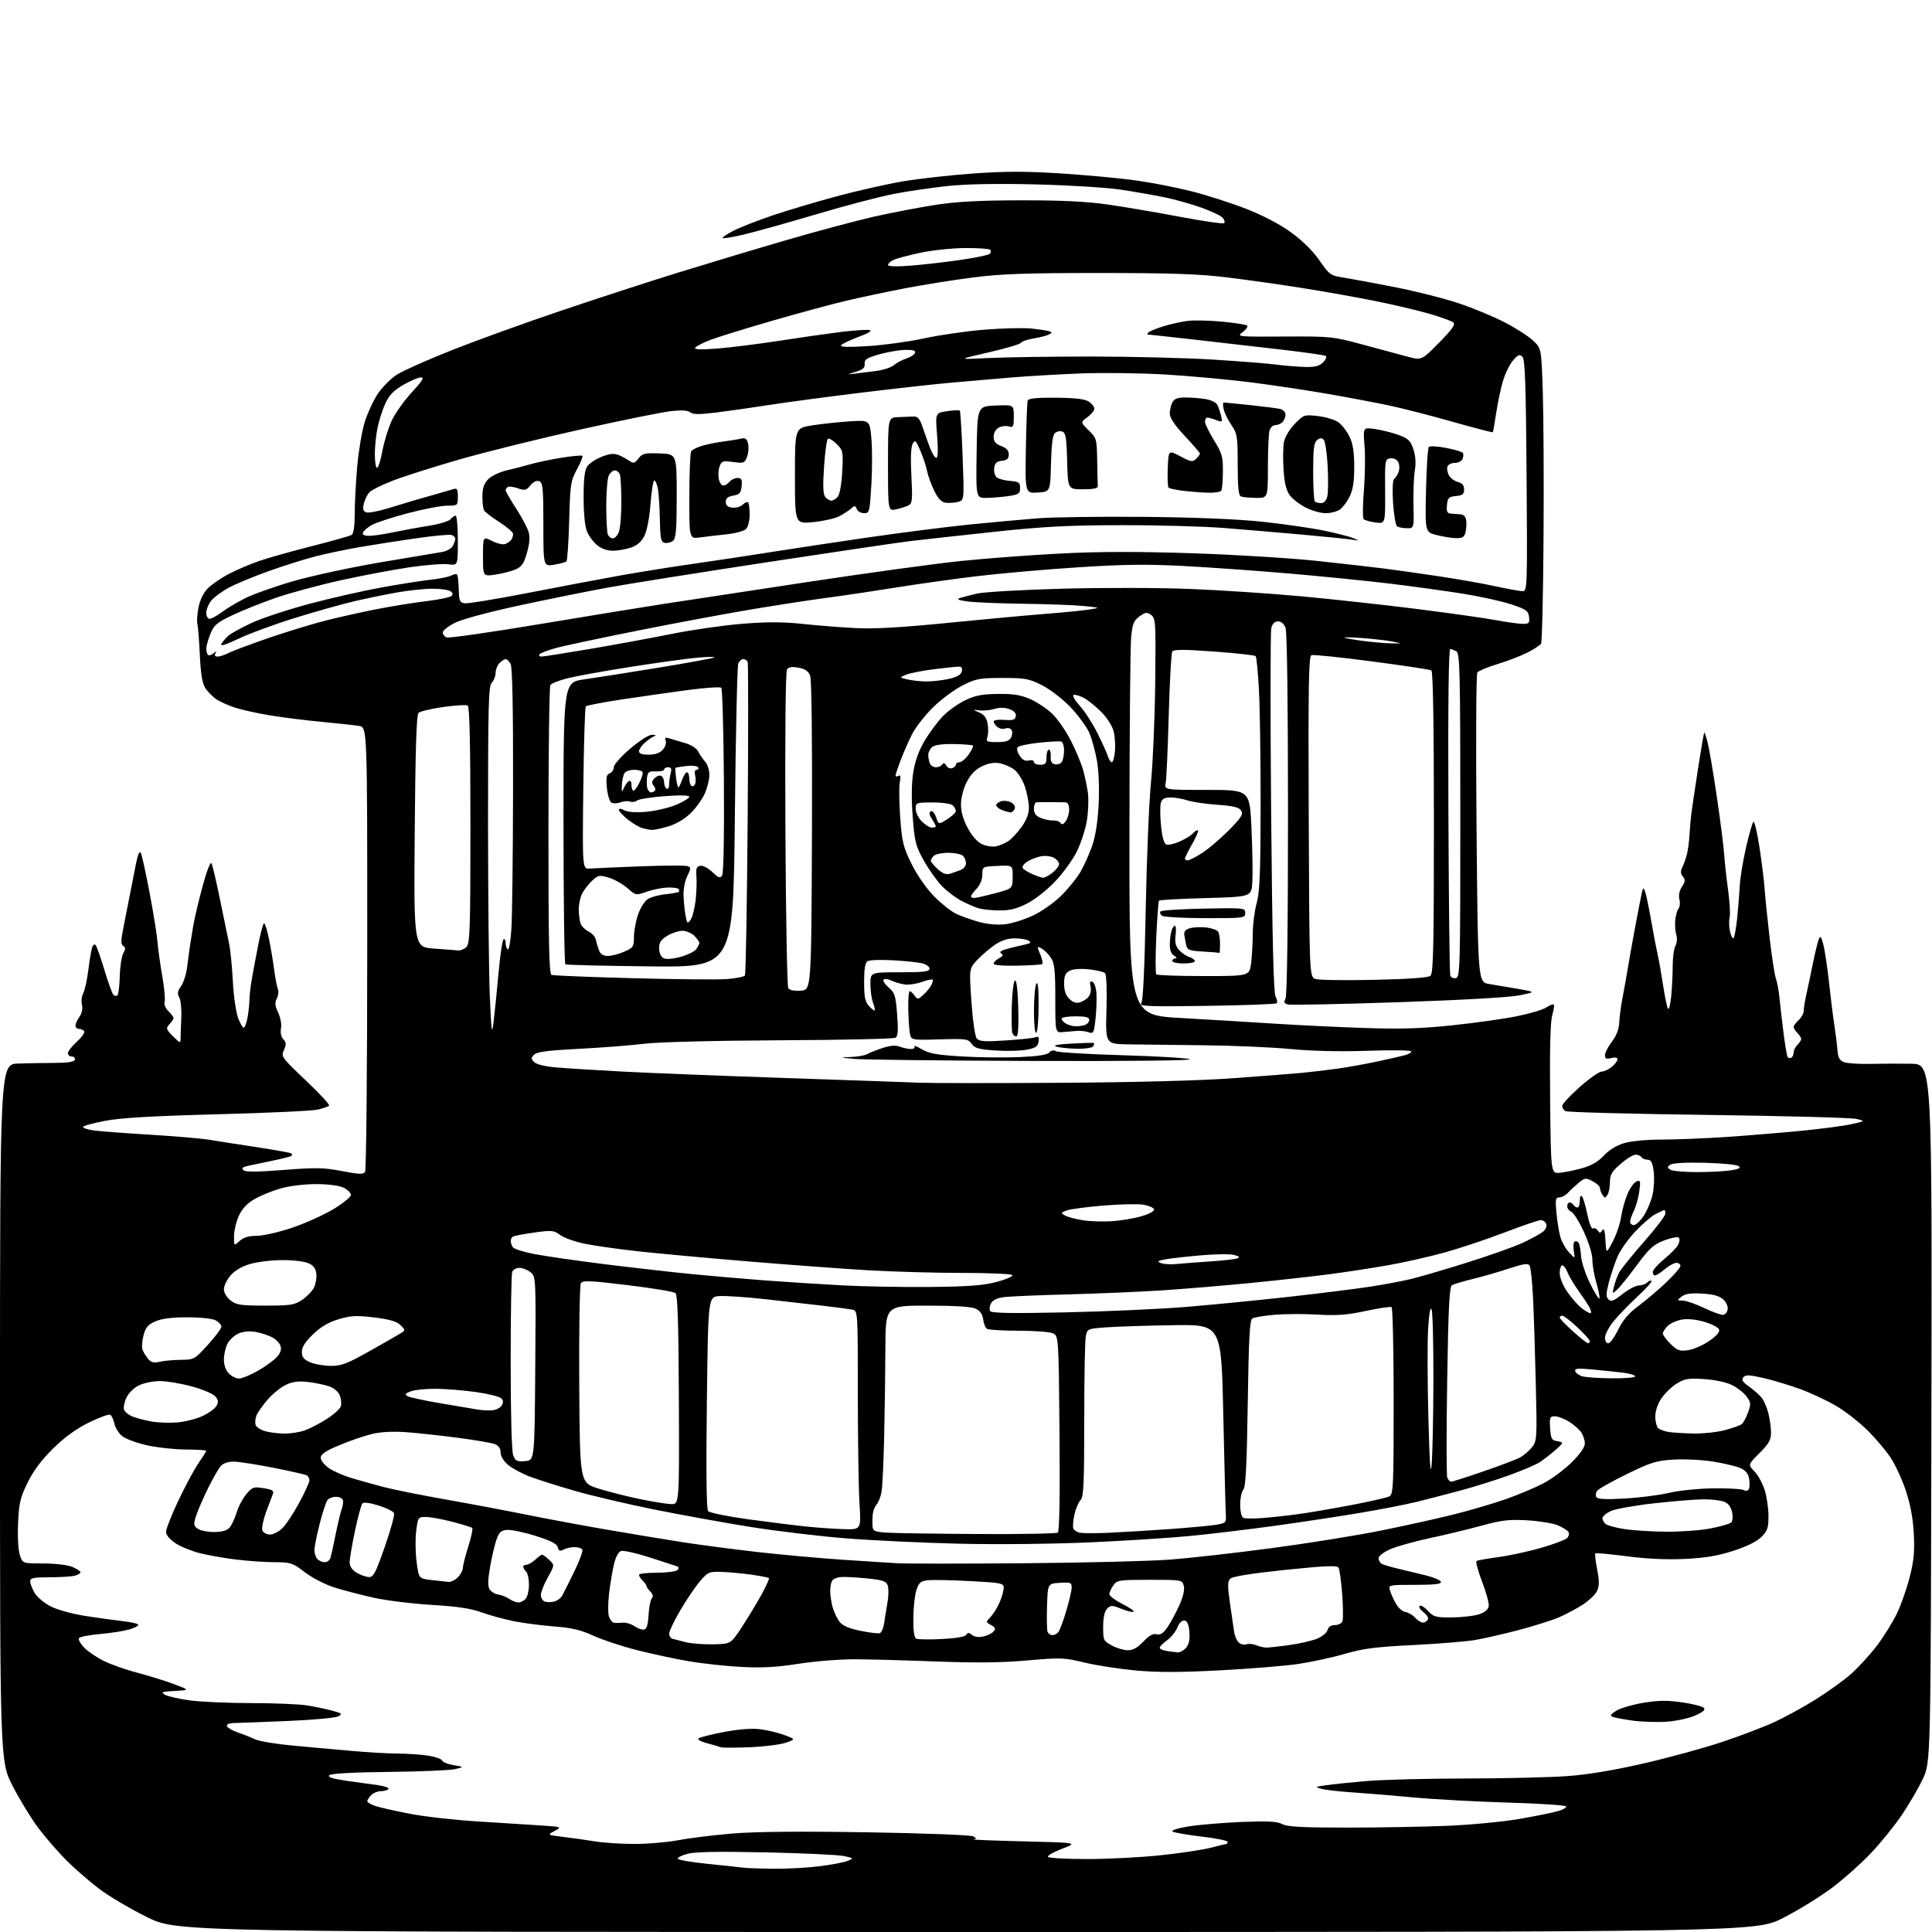 <?xml version="1.0" encoding="UTF-8" standalone="no"?>
<svg 
  version="1.1" 
  xmlns="http://www.w3.org/2000/svg" 
  xmlns:xlink="http://www.w3.org/1999/xlink" 
  xmlns:svg="http://www.w3.org/2000/svg"
  xmlns:rdf="http://www.w3.org/1999/02/22-rdf-syntax-ns#"
  xmlns:cc="http://creativecommons.org/ns#"
  xmlns:dc="http://purl.org/dc/elements/1.1/"
  viewBox="0 0 768 768"
  width="768"
  height="768"
>
<style>svg {background-color: white; }</style>"
<path stroke="none" fill="black" fill-rule="evenodd" d="M384.19,768.00C70.41,768.00 70.41,768.00 58.46,762.09C51.88,758.84 43.35,753.81 39.50,750.90C35.65,747.99 29.77,742.89 26.44,739.56C23.11,736.23 18.07,730.43 15.24,726.67C12.42,722.91 7.83,715.41 5.05,710.00C0.00,700.17 0.00,700.17 0.00,561.59C0.00,423.00 0.00,423.00 7.25,422.77C11.24,422.65 17.83,422.54 21.90,422.52C26.92,422.51 29.45,422.10 29.74,421.25C29.97,420.56 29.45,420.00 28.58,420.00C27.71,420.00 27.00,419.40 27.00,418.66C27.00,417.92 28.59,415.88 30.53,414.11C32.47,412.34 33.79,410.47 33.47,409.95C33.15,409.43 32.23,409.00 31.44,409.00C30.65,409.00 30.00,408.43 30.00,407.72C30.00,407.02 30.72,405.42 31.59,404.17C32.58,402.76 32.95,400.95 32.57,399.43C32.23,398.07 32.46,396.00 33.09,394.84C33.71,393.67 34.62,389.54 35.11,385.65C35.60,381.76 36.27,377.73 36.60,376.69C36.93,375.65 37.56,375.18 37.99,375.65C38.43,376.12 40.00,380.55 41.48,385.50C42.96,390.45 44.58,394.92 45.07,395.43C45.56,395.95 46.30,396.04 46.70,395.63C47.11,395.23 47.51,391.83 47.61,388.09C47.70,384.34 48.33,380.26 48.99,379.01C49.95,377.23 49.94,376.58 48.98,375.99C48.03,375.40 48.02,373.96 48.94,369.37C49.59,366.14 50.77,360.12 51.56,356.00C52.35,351.88 53.49,346.06 54.11,343.07C54.83,339.53 55.48,338.14 55.98,339.07C56.40,339.86 57.98,347.02 59.49,355.00C61.00,362.98 62.39,371.66 62.59,374.29C62.79,376.92 63.64,383.06 64.49,387.93C65.33,392.80 65.76,397.47 65.43,398.31C65.10,399.17 65.75,400.75 66.92,401.92C68.07,403.07 69.00,404.30 69.00,404.67C69.00,405.04 68.27,406.15 67.38,407.13C65.88,408.79 65.97,409.13 68.77,411.93C71.65,414.80 71.78,414.84 71.79,412.72C71.80,411.50 71.92,407.79 72.07,404.47C72.22,401.15 71.85,397.56 71.26,396.50C70.42,394.99 70.57,394.00 71.97,392.03C72.96,390.64 74.04,387.25 74.38,384.50C74.72,381.75 75.20,378.15 75.44,376.50C75.68,374.85 76.30,371.02 76.82,368.00C77.34,364.98 79.02,357.86 80.56,352.19C82.19,346.14 83.65,342.42 84.08,343.19C84.47,343.91 85.99,350.35 87.44,357.50C88.89,364.65 90.52,372.52 91.05,375.00C91.58,377.48 92.26,384.23 92.55,390.00C92.85,395.80 93.80,402.39 94.67,404.73C95.54,407.06 96.60,408.75 97.02,408.49C97.44,408.23 98.08,406.33 98.44,404.26C98.81,402.19 99.13,399.15 99.15,397.50C99.17,395.85 99.58,392.25 100.05,389.50C100.53,386.75 101.68,380.56 102.62,375.75C103.55,370.94 104.61,367.00 104.98,367.00C105.35,367.00 106.22,369.81 106.93,373.25C107.64,376.69 108.56,382.20 108.99,385.50C109.42,388.80 110.09,392.25 110.46,393.17C110.84,394.09 110.65,395.78 110.04,396.93C109.16,398.56 109.28,399.79 110.57,402.52C111.51,404.50 112.00,407.20 111.70,408.75C111.38,410.42 111.74,412.14 112.62,413.12C113.81,414.45 113.85,415.23 112.86,417.42C111.67,420.01 111.95,420.38 121.55,429.48C127.01,434.64 131.18,439.16 130.82,439.52C130.45,439.88 128.44,440.58 126.33,441.08C124.22,441.59 106.30,442.42 86.50,442.94C60.52,443.63 48.07,444.35 41.75,445.55C36.94,446.47 33.00,447.57 33.00,448.00C33.00,448.42 34.91,449.04 37.25,449.37C39.59,449.70 49.60,450.46 59.50,451.05C69.40,451.65 79.97,452.55 83.00,453.05C86.03,453.55 94.55,454.88 101.94,456.00C109.33,457.13 115.59,458.26 115.86,458.52C116.12,458.78 116.12,459.21 115.86,459.47C115.60,459.73 112.04,460.63 107.94,461.47C103.85,462.31 99.42,463.25 98.11,463.55C96.41,463.95 96.02,464.42 96.78,465.18C97.53,465.93 102.18,465.90 112.67,465.08C125.49,464.07 128.64,464.13 135.90,465.52C142.80,466.85 144.45,466.90 145.13,465.82C145.59,465.09 145.98,425.03 145.98,376.80C146.00,289.09 146.00,289.09 142.75,288.57C140.96,288.28 134.32,287.56 128.00,286.96C121.67,286.37 112.45,285.21 107.50,284.40C102.55,283.59 96.25,282.20 93.50,281.32C90.75,280.44 87.32,278.89 85.88,277.89C84.44,276.88 82.52,274.91 81.60,273.51C80.42,271.71 79.79,267.88 79.43,260.24C79.15,254.33 78.71,248.80 78.45,247.94C78.20,247.09 78.39,244.24 78.88,241.62C79.43,238.67 80.81,235.76 82.49,234.01C83.99,232.44 87.76,229.83 90.86,228.20C93.96,226.58 99.42,224.24 103.00,223.01C106.58,221.77 116.03,219.11 124.01,217.09C131.99,215.07 139.07,213.07 139.76,212.65C140.57,212.15 141.00,209.23 141.01,204.19C141.01,199.96 141.46,191.49 142.00,185.38C142.54,179.26 143.88,171.37 144.97,167.83C146.06,164.30 148.40,159.23 150.16,156.57C151.93,153.90 155.39,150.44 157.86,148.87C160.33,147.31 170.25,142.90 179.92,139.08C189.59,135.25 208.97,128.25 223.00,123.51C237.03,118.77 257.73,112.04 269.00,108.54C280.27,105.05 299.62,99.23 312.00,95.62C324.38,92.00 340.35,87.73 347.50,86.11C354.65,84.50 365.68,82.39 372.00,81.42C380.34,80.14 389.68,79.65 406.00,79.63C422.11,79.61 431.91,80.09 440.50,81.32C447.10,82.27 460.03,84.47 469.23,86.21C478.43,87.95 486.25,89.08 486.62,88.71C486.99,88.35 486.75,87.40 486.09,86.61C485.43,85.81 481.65,84.00 477.70,82.58C473.74,81.16 467.12,79.30 463.00,78.45C458.88,77.60 451.00,76.22 445.50,75.39C440.00,74.56 424.89,73.62 411.91,73.31C396.56,72.93 384.34,73.14 376.91,73.92C370.64,74.58 360.92,76.00 355.32,77.08C349.72,78.16 335.99,81.76 324.82,85.08C313.64,88.40 300.74,92.01 296.15,93.12C291.55,94.22 287.57,94.90 287.30,94.63C287.02,94.36 288.98,93.03 291.65,91.68C294.32,90.33 301.23,87.63 307.00,85.67C312.77,83.72 324.25,80.29 332.50,78.06C340.75,75.84 352.68,73.14 359.00,72.08C365.32,71.01 377.92,69.61 386.98,68.96C399.50,68.07 407.81,68.06 421.48,68.93C431.39,69.56 444.68,70.79 451.00,71.65C457.32,72.51 467.45,74.47 473.50,76.00C479.55,77.53 489.33,80.67 495.24,82.96C501.95,85.57 508.66,89.08 513.14,92.32C517.69,95.60 521.85,99.70 524.48,103.50C528.47,109.23 528.89,109.54 534.08,110.35C537.06,110.82 546.25,112.53 554.50,114.15C562.75,115.77 574.17,118.65 579.87,120.56C585.58,122.47 593.84,125.90 598.23,128.18C602.62,130.46 607.67,133.72 609.46,135.42C612.71,138.50 612.71,138.50 613.28,155.50C613.59,164.85 613.73,190.99 613.58,213.58C613.44,236.18 612.99,255.20 612.59,255.85C612.19,256.51 609.74,258.11 607.15,259.42C604.57,260.73 599.22,262.79 595.28,263.98C591.34,265.18 587.73,266.69 587.26,267.33C586.79,267.97 586.65,295.94 586.95,329.47C587.50,390.45 587.50,390.45 592.00,391.16C594.48,391.55 599.65,392.43 603.50,393.10C610.50,394.33 610.50,394.33 604.00,395.66C600.11,396.46 580.77,397.56 555.75,398.40C532.79,399.18 513.11,399.58 512.02,399.30C510.46,398.89 510.25,398.40 511.02,396.96C511.63,395.82 512.00,368.22 512.00,323.63C512.00,279.59 511.63,251.14 511.02,249.57C510.43,247.99 509.28,247.00 508.04,247.00C506.70,247.00 505.81,247.89 505.36,249.71C504.98,251.20 504.96,284.27 505.30,323.20C505.73,372.49 506.26,394.62 507.04,396.08C507.66,397.23 507.87,398.46 507.52,398.81C507.16,399.17 494.65,399.63 479.72,399.85C456.82,400.18 452.73,400.02 453.66,398.87C454.38,397.97 454.99,385.23 455.44,361.50C455.81,341.70 456.75,318.98 457.53,311.00C458.31,303.02 459.07,285.10 459.22,271.17C459.48,247.30 459.39,245.77 457.61,244.46C455.96,243.25 455.36,243.32 453.00,245.00C450.70,246.64 450.19,247.90 449.65,253.22C449.30,256.67 448.99,291.90 448.97,331.50C448.92,403.50 448.92,403.50 469.21,404.66C480.37,405.29 497.38,406.32 507.00,406.94C516.62,407.56 532.83,408.33 543.00,408.66C556.96,409.12 565.43,408.85 577.50,407.56C586.30,406.63 597.70,405.03 602.83,404.00C607.96,402.97 613.29,401.39 614.66,400.48C616.04,399.58 617.39,399.06 617.66,399.32C617.92,399.59 617.64,401.54 617.02,403.65C616.28,406.21 616.00,417.37 616.20,437.00C616.50,466.50 616.50,466.50 620.00,466.20C621.92,466.03 625.95,465.21 628.94,464.37C632.67,463.31 635.38,461.74 637.57,459.36C639.54,457.20 642.57,455.33 645.54,454.44C648.35,453.59 654.53,453.00 660.58,453.00C666.22,453.00 677.74,452.53 686.17,451.97C694.60,451.40 708.02,450.29 716.00,449.52C723.98,448.74 732.98,447.55 736.00,446.88C741.50,445.65 741.50,445.65 738.00,444.79C736.08,444.31 709.52,443.60 679.00,443.20C648.48,442.81 622.94,442.13 622.25,441.68C621.56,441.24 621.00,440.30 621.00,439.59C621.00,438.87 624.11,435.53 627.91,432.15C631.72,428.77 635.66,425.99 636.66,425.97C637.67,425.95 639.51,425.09 640.75,424.06C641.99,423.02 643.00,421.68 643.00,421.07C643.00,420.39 642.04,420.20 640.50,420.59C638.54,421.08 638.00,420.84 638.00,419.45C638.00,418.48 639.24,416.07 640.75,414.09C642.56,411.73 643.56,409.13 643.67,406.50C643.77,404.30 644.33,400.02 644.92,397.00C645.51,393.98 646.39,389.02 646.89,386.00C647.38,382.98 648.74,375.32 649.91,369.00C651.09,362.68 652.31,356.38 652.63,355.00C653.18,352.67 653.27,352.64 653.97,354.50C654.38,355.60 655.47,360.77 656.38,366.00C657.29,371.23 658.45,377.30 658.95,379.50C659.46,381.70 660.41,387.10 661.08,391.50C661.74,395.90 662.61,400.13 663.01,400.89C663.42,401.67 664.00,399.49 664.34,395.89C664.67,392.38 664.94,386.91 664.93,383.75C664.93,380.60 665.42,377.09 666.02,375.97C666.62,374.84 666.78,372.93 666.38,371.71C665.98,370.50 665.77,367.93 665.92,366.00C666.07,364.07 666.64,361.94 667.20,361.26C667.77,360.58 667.94,358.89 667.59,357.51C667.19,355.92 667.57,354.06 668.60,352.49C669.94,350.45 670.00,349.71 668.97,348.46C668.02,347.32 667.97,346.36 668.77,344.72C669.36,343.50 670.18,341.15 670.60,339.50C671.01,337.85 671.46,334.48 671.59,332.00C671.73,329.52 672.06,325.70 672.33,323.50C672.61,321.30 673.81,313.20 675.00,305.50C676.19,297.80 677.30,291.37 677.46,291.21C677.61,291.05 678.24,292.88 678.84,295.28C679.44,297.67 681.06,307.25 682.44,316.56C683.82,325.88 685.14,336.20 685.37,339.50C685.61,342.80 686.32,349.30 686.96,353.96C687.59,358.61 687.87,363.40 687.56,364.61C687.26,365.82 687.29,368.20 687.63,369.90C687.97,371.61 688.58,373.00 688.99,373.00C689.39,373.00 690.08,369.51 690.52,365.25C690.96,360.99 691.44,355.02 691.59,352.00C691.74,348.98 692.85,342.23 694.05,337.00C695.25,331.77 696.57,327.13 696.99,326.68C697.40,326.23 698.49,330.73 699.40,336.68C700.32,342.63 701.26,350.20 701.48,353.50C701.71,356.80 702.61,365.57 703.47,373.00C704.34,380.43 705.45,387.62 705.95,389.00C706.45,390.38 707.08,393.75 707.35,396.50C707.62,399.25 708.34,405.50 708.95,410.39C709.56,415.28 710.30,419.67 710.60,420.15C710.89,420.64 711.56,420.77 712.07,420.46C712.58,420.14 713.00,419.20 713.00,418.37C713.00,417.54 713.67,416.18 714.50,415.36C715.32,414.53 716.00,413.47 716.00,413.00C716.00,412.53 715.32,411.47 714.50,410.64C713.68,409.82 713.00,408.73 713.00,408.23C713.00,407.72 713.90,406.50 715.00,405.50C716.10,404.50 717.00,402.87 717.00,401.86C717.00,400.85 717.43,398.11 717.96,395.76C718.50,393.42 719.65,387.90 720.54,383.50C721.42,379.10 722.51,374.60 722.95,373.50C723.63,371.80 723.91,372.10 724.81,375.50C725.39,377.70 726.40,384.45 727.06,390.50C727.71,396.55 728.67,404.20 729.18,407.50C729.70,410.80 730.25,415.27 730.42,417.43C730.66,420.49 731.24,421.55 733.08,422.23C734.38,422.71 739.06,423.01 743.47,422.91C747.89,422.80 755.22,422.78 759.76,422.86C768.02,423.00 768.02,423.00 767.76,561.75C767.50,700.50 767.50,700.50 764.35,707.14C762.62,710.80 758.86,717.25 756.00,721.49C753.14,725.73 747.60,732.58 743.68,736.70C739.76,740.83 732.80,747.02 728.20,750.47C723.60,753.92 714.92,759.28 708.90,762.37C697.96,768.00 697.96,768.00 384.19,768.00zM307.00,742.86C312.23,742.93 320.53,742.50 325.45,741.90C330.37,741.29 335.55,740.32 336.95,739.74C339.46,738.70 339.44,738.67 335.50,737.81C333.30,737.32 319.35,736.67 304.50,736.35C285.42,735.94 276.24,736.11 273.22,736.93C270.87,737.57 269.17,738.47 269.45,738.93C269.74,739.38 275.26,740.30 281.73,740.96C288.21,741.61 294.40,742.28 295.50,742.44C296.60,742.60 301.77,742.79 307.00,742.86zM432.09,739.00C440.32,739.00 453.47,738.33 461.30,737.50C469.14,736.68 478.15,735.33 481.32,734.50C484.50,733.68 487.30,733.00 487.55,733.00C487.80,733.00 488.00,732.62 488.00,732.15C488.00,731.68 483.36,730.74 477.68,730.07C472.01,729.40 466.81,728.50 466.13,728.08C465.41,727.63 467.96,726.79 472.19,726.08C476.21,725.40 485.70,724.59 493.29,724.27C504.05,723.83 507.64,724.01 509.68,725.10C511.71,726.18 517.51,726.50 535.40,726.50C548.10,726.50 566.15,726.18 575.50,725.78C584.85,725.38 597.67,724.16 604.00,723.05C610.33,721.95 617.20,720.56 619.28,719.97C621.35,719.38 622.82,718.52 622.54,718.06C622.25,717.60 611.78,716.92 599.26,716.55C586.74,716.18 569.98,715.26 562.00,714.51C554.02,713.76 543.17,712.87 537.88,712.52C532.60,712.18 526.97,711.55 525.38,711.11C522.62,710.36 522.69,710.30 527.00,709.67C529.48,709.30 536.67,708.56 543.00,708.01C549.33,707.46 567.10,707.00 582.50,706.98C597.90,706.96 616.13,706.53 623.01,706.03C631.32,705.42 641.57,703.72 653.51,700.96C663.41,698.68 677.35,694.87 684.50,692.48C691.65,690.10 700.94,686.57 705.14,684.65C709.34,682.73 716.76,678.67 721.64,675.64C726.51,672.60 732.90,668.00 735.82,665.42C738.75,662.83 743.39,657.75 746.13,654.14C748.87,650.52 752.45,644.74 754.10,641.29C755.74,637.85 758.03,631.32 759.17,626.80C760.80,620.35 761.14,616.62 760.76,609.54C760.43,603.48 759.38,597.86 757.58,592.50C756.10,588.10 753.41,582.25 751.60,579.50C749.78,576.75 745.69,571.89 742.49,568.70C739.30,565.51 733.69,561.12 730.03,558.95C726.38,556.78 719.81,553.71 715.44,552.12C711.07,550.54 704.48,548.56 700.78,547.73C695.30,546.49 693.87,546.45 692.99,547.51C692.18,548.49 692.71,549.37 695.21,551.13C697.02,552.41 699.26,554.37 700.18,555.48C701.11,556.59 702.34,559.39 702.93,561.69C703.52,564.00 704.00,567.50 704.00,569.47C704.00,572.39 703.16,573.90 699.42,577.64C694.83,582.22 694.83,582.22 697.47,584.97C698.93,586.49 700.76,589.89 701.56,592.52C702.35,595.16 703.00,599.76 703.00,602.74C703.00,607.35 702.58,608.57 700.18,610.98C698.37,612.79 694.33,614.77 688.93,616.51C682.67,618.51 677.66,619.34 669.50,619.71C662.37,620.04 654.29,619.66 646.56,618.63C639.99,617.77 634.41,617.25 634.17,617.50C633.93,617.74 634.25,620.60 634.89,623.86C635.79,628.40 635.78,630.39 634.87,632.39C634.22,633.82 631.61,636.32 629.09,637.93C626.57,639.55 622.30,641.81 619.61,642.96C616.93,644.11 609.73,646.37 603.61,647.99C597.50,649.60 589.58,651.40 586.00,651.99C582.42,652.57 571.40,653.45 561.50,653.95C546.89,654.67 541.81,655.33 534.52,657.45C529.59,658.89 521.26,660.69 516.02,661.46C510.79,662.23 496.75,663.37 484.84,663.99C468.95,664.83 460.01,664.83 451.34,664.03C444.83,663.42 435.68,662.00 431.00,660.87C423.01,658.93 421.66,658.88 408.38,660.05C398.41,660.94 387.97,661.06 372.88,660.49C361.12,660.04 346.55,659.64 340.50,659.59C334.27,659.54 324.29,660.31 317.50,661.37C308.49,662.77 302.76,663.08 294.48,662.62C288.41,662.29 279.19,661.29 273.98,660.40C268.76,659.52 259.54,657.54 253.48,656.02C247.42,654.50 239.54,651.90 235.98,650.26C231.03,647.97 227.37,647.10 220.50,646.56C215.55,646.18 208.35,645.25 204.50,644.50C200.65,643.75 194.80,642.15 191.50,640.96C187.12,639.38 181.71,638.57 171.50,637.96C163.80,637.50 153.45,636.22 148.50,635.11C143.55,634.01 136.57,632.18 133.00,631.07C129.35,629.92 124.19,627.28 121.23,625.02C116.28,621.24 115.55,621.00 109.20,621.00C105.49,621.00 98.63,620.53 93.97,619.96C89.31,619.40 82.80,618.25 79.50,617.43C76.20,616.60 71.81,614.81 69.75,613.45C67.46,611.93 66.00,610.18 66.00,608.94C66.00,607.82 68.20,602.25 70.88,596.55C73.57,590.86 77.17,584.16 78.88,581.67C80.60,579.18 82.00,576.94 82.00,576.70C82.00,576.46 78.29,576.23 73.75,576.20C69.21,576.17 62.26,575.40 58.30,574.50C54.33,573.60 49.98,571.99 48.62,570.92C47.26,569.85 45.86,567.64 45.50,566.00C45.14,564.36 44.39,562.74 43.84,562.40C43.29,562.06 39.44,563.46 35.29,565.51C30.19,568.03 25.58,571.38 21.04,575.87C16.50,580.35 13.23,584.74 10.95,589.40C8.03,595.37 7.53,597.54 7.18,605.54C6.94,610.80 7.25,616.22 7.88,618.14C8.99,621.50 8.99,621.50 17.25,621.50C21.99,621.50 26.88,622.08 28.75,622.87C30.54,623.63 32.00,624.59 32.00,625.00C32.00,625.42 30.99,626.04 29.75,626.37C28.51,626.70 24.01,626.98 19.75,626.99C13.33,627.00 12.00,627.27 12.00,628.60C12.00,629.47 12.79,631.54 13.75,633.19C14.71,634.84 17.61,637.27 20.20,638.59C22.87,639.95 28.90,641.60 34.20,642.41C39.31,643.20 46.09,644.13 49.25,644.49C52.41,644.85 55.00,645.49 55.00,645.91C55.00,646.34 53.31,647.17 51.25,647.77C49.19,648.37 44.01,649.17 39.74,649.55C35.47,649.93 31.70,650.67 31.38,651.20C31.05,651.73 31.98,653.42 33.45,654.95C34.92,656.48 38.47,658.88 41.34,660.29C44.21,661.69 50.14,663.78 54.53,664.92C58.91,666.06 65.42,668.08 69.00,669.41C75.50,671.83 75.50,671.83 69.50,672.17C64.35,672.45 63.79,672.67 65.53,673.67C66.64,674.31 71.06,675.32 75.35,675.92C79.64,676.51 90.65,677.00 99.82,677.01C109.00,677.01 119.03,677.43 122.12,677.93C125.21,678.44 129.69,679.38 132.08,680.02C135.94,681.06 136.20,681.31 134.47,682.28C133.40,682.87 124.42,683.70 114.51,684.11C104.61,684.53 95.00,684.89 93.17,684.93C91.09,684.97 89.98,685.44 90.22,686.17C90.44,686.81 92.39,687.95 94.56,688.69C96.73,689.43 99.85,690.67 101.50,691.44C103.15,692.21 110.12,693.34 117.00,693.96C123.88,694.57 134.22,695.51 140.00,696.04C145.78,696.57 153.88,697.03 158.00,697.06C162.12,697.09 167.73,697.49 170.46,697.93C173.18,698.38 175.58,699.25 175.79,699.87C176.00,700.50 178.04,701.31 180.33,701.69C184.50,702.38 184.50,702.38 181.00,703.24C179.07,703.72 167.26,704.22 154.75,704.36C140.24,704.52 131.60,705.00 130.92,705.68C130.16,706.44 132.12,707.07 137.68,707.88C141.98,708.50 147.63,709.29 150.23,709.63C152.83,709.98 154.71,710.66 154.42,711.13C154.12,711.61 152.82,712.00 151.51,712.00C150.21,712.00 148.44,712.71 147.57,713.57C146.71,714.44 146.00,715.53 146.00,715.99C146.00,716.46 147.48,717.33 149.28,717.93C151.09,718.52 157.28,719.92 163.03,721.03C168.79,722.14 180.93,723.50 190.00,724.06C199.07,724.62 210.31,725.33 214.97,725.64C223.43,726.22 223.43,726.22 220.47,727.82C217.50,729.43 217.50,729.43 224.00,730.21C227.57,730.64 233.25,731.45 236.62,732.00C239.98,732.55 247.03,733.00 252.28,733.00C257.53,733.00 265.33,732.33 269.62,731.51C273.90,730.69 283.50,729.50 290.95,728.87C300.10,728.10 317.60,727.93 344.86,728.37C367.48,728.74 385.94,729.44 386.86,729.98C388.25,730.79 388.27,730.98 387.00,731.19C386.18,731.33 395.18,731.68 407.00,731.97C428.50,732.50 428.50,732.50 422.27,734.88C418.84,736.18 416.28,737.65 416.58,738.13C416.88,738.61 423.85,739.00 432.09,739.00zM298.00,694.55C292.23,694.79 287.05,694.79 286.50,694.55C285.95,694.31 283.53,693.60 281.12,692.98C278.72,692.36 277.14,691.50 277.62,691.06C278.11,690.62 282.67,689.47 287.76,688.50C293.86,687.35 298.82,686.97 302.26,687.41C305.14,687.78 309.47,688.82 311.89,689.73C316.27,691.38 316.27,691.38 312.39,692.75C310.25,693.50 303.77,694.31 298.00,694.55zM662.40,684.41C658.61,684.66 652.61,684.46 649.08,683.98C645.55,683.49 641.96,682.82 641.10,682.49C639.89,682.02 640.20,681.48 642.52,680.03C644.16,679.01 648.99,677.60 653.26,676.89C659.20,675.91 662.81,675.86 668.61,676.70C672.78,677.30 676.68,678.28 677.27,678.87C678.05,679.65 677.08,680.52 673.83,681.96C671.34,683.06 666.20,684.16 662.40,684.41zM468.10,656.85C468.97,656.93 470.46,656.15 471.41,655.10C472.61,653.77 473.03,651.90 472.81,648.86C472.59,645.83 472.01,644.43 470.89,644.21C469.88,644.02 468.81,645.05 468.01,646.98C467.31,648.67 465.45,650.97 463.87,652.09C462.29,653.22 461.00,654.53 461.00,655.00C461.00,655.48 462.24,656.05 463.75,656.28C465.26,656.51 467.22,656.77 468.10,656.85zM448.37,656.00C450.37,656.00 452.26,654.94 454.51,652.56C456.77,650.16 458.35,649.28 459.75,649.64C461.18,650.02 462.36,649.30 463.90,647.13C465.09,645.47 467.22,641.58 468.63,638.50C470.29,634.87 470.98,632.04 470.58,630.45C469.96,628.01 469.92,628.00 457.04,628.00C444.82,628.00 444.03,628.12 442.56,630.22C441.70,631.44 441.00,633.01 441.00,633.71C441.00,634.40 443.29,636.13 446.10,637.55C448.90,638.97 450.95,640.39 450.64,640.69C450.33,641.00 448.19,640.49 445.88,639.57C442.07,638.04 441.54,638.03 440.12,639.46C439.07,640.50 438.54,642.90 438.52,646.63C438.50,652.01 438.64,652.31 441.98,654.12C443.90,655.15 446.77,656.00 448.37,656.00zM503.18,654.94C504.10,654.97 508.27,654.53 512.44,653.95C516.60,653.37 521.64,652.21 523.62,651.39C525.60,650.56 527.45,649.01 527.73,647.94C528.05,646.70 529.10,646.00 530.65,646.00C531.98,646.00 533.33,645.31 533.65,644.47C533.97,643.63 533.92,638.77 533.54,633.65C533.15,628.54 532.50,623.81 532.09,623.15C531.51,622.21 526.73,622.42 510.92,624.06C497.85,625.41 490.00,626.65 489.12,627.51C487.96,628.62 487.93,630.24 488.91,637.17C489.57,641.75 490.31,646.92 490.58,648.65C490.84,650.38 491.71,652.34 492.51,653.01C493.32,653.68 494.65,653.96 495.49,653.64C496.32,653.32 498.01,653.47 499.25,653.97C500.49,654.47 502.25,654.90 503.18,654.94zM283.49,653.64C290.48,653.50 290.48,653.50 294.76,647.00C297.11,643.42 300.63,637.63 302.57,634.13C304.51,630.63 305.90,627.56 305.65,627.32C305.41,627.08 302.30,626.47 298.74,625.96C295.18,625.46 289.87,624.96 286.95,624.86C281.92,624.68 281.44,624.88 278.30,628.51C276.48,630.62 272.96,635.80 270.49,640.01C268.02,644.23 266.00,648.44 266.00,649.37C266.00,650.30 266.56,651.22 267.25,651.41C267.94,651.61 270.30,652.22 272.50,652.78C274.70,653.33 279.65,653.72 283.49,653.64zM374.41,651.54C379.99,651.27 383.60,650.65 384.08,649.87C384.69,648.89 385.17,648.89 386.38,649.90C387.33,650.69 389.05,650.93 390.89,650.52C392.52,650.17 394.37,649.26 395.00,648.51C395.88,647.44 395.65,646.88 393.97,645.98C391.81,644.83 391.81,644.83 393.86,642.65C394.98,641.45 396.60,638.81 397.45,636.77C398.30,634.73 399.00,632.20 399.00,631.13C399.00,629.36 397.93,629.15 385.75,628.51C378.46,628.12 370.93,627.97 369.00,628.16C366.02,628.45 365.32,629.02 364.31,632.00C363.65,633.92 363.09,638.95 363.06,643.17C363.02,648.37 363.40,651.02 364.25,651.41C364.94,651.72 369.51,651.78 374.41,651.54zM349.72,649.20C350.40,648.99 351.19,647.16 351.48,645.15C351.77,643.14 352.37,639.41 352.81,636.85C353.25,634.28 353.28,631.29 352.87,630.19C352.26,628.52 350.82,628.05 344.32,627.41C340.02,626.98 335.38,626.76 334.00,626.92C332.62,627.08 331.17,627.72 330.77,628.35C330.36,628.98 330.03,630.85 330.02,632.50C330.02,634.15 330.46,637.08 331.02,639.00C331.57,640.92 332.80,643.50 333.76,644.72C334.95,646.25 337.54,647.36 342.00,648.27C345.57,649.00 349.05,649.42 349.72,649.20zM418.35,650.00C419.12,650.00 420.20,649.44 420.74,648.75C421.28,648.06 422.69,644.28 423.86,640.34C425.04,636.41 426.00,632.22 426.00,631.04C426.00,629.10 425.54,628.92 421.25,629.20C416.50,629.50 416.50,629.50 416.21,638.42C416.05,643.33 416.15,647.94 416.43,648.67C416.71,649.40 417.57,650.00 418.35,650.00zM256.00,647.76C257.07,647.56 257.59,645.91 257.81,642.02C257.98,639.02 258.56,636.03 259.09,635.39C259.75,634.60 259.57,633.71 258.53,632.68C257.69,631.83 257.00,630.85 257.00,630.50C257.00,630.15 256.32,629.18 255.50,628.36C254.68,627.53 254.00,626.48 254.00,626.02C254.00,625.55 257.20,625.18 261.11,625.18C265.02,625.18 268.70,624.70 269.28,624.12C270.02,623.38 269.91,622.92 268.92,622.56C268.14,622.28 263.24,620.69 258.04,619.03C252.84,617.36 247.81,616.24 246.88,616.54C245.85,616.87 244.74,618.93 244.07,621.79C243.45,624.38 242.57,629.65 242.11,633.50C241.65,637.35 241.65,641.51 242.11,642.75C242.57,643.99 243.52,645.05 244.23,645.11C244.93,645.17 246.50,645.14 247.73,645.04C248.96,644.94 250.98,645.58 252.23,646.45C253.48,647.33 255.18,647.92 256.00,647.76zM565.60,645.00C566.30,645.00 567.20,644.49 567.58,643.86C567.98,643.23 567.24,641.93 565.91,640.93C564.60,639.94 563.88,638.79 564.30,638.37C564.72,637.94 566.20,638.81 567.58,640.30C569.86,642.77 570.71,643.00 577.29,642.94C581.26,642.91 586.08,642.35 588.00,641.69C590.27,640.92 591.60,639.78 591.80,638.43C591.96,637.30 590.76,632.91 589.13,628.69C587.51,624.46 586.54,620.79 586.98,620.51C587.42,620.24 591.31,619.55 595.64,618.97C599.96,618.39 607.55,616.75 612.50,615.33C617.45,613.91 622.12,612.17 622.87,611.47C623.62,610.77 623.90,609.65 623.50,608.99C623.09,608.34 621.17,607.13 619.23,606.32C617.29,605.51 611.84,604.63 607.10,604.35C599.90,603.93 596.96,604.27 589.00,606.46C583.77,607.89 574.48,610.13 568.34,611.44C562.20,612.75 555.12,614.74 552.59,615.86C550.07,616.97 548.00,618.56 548.00,619.38C548.00,620.21 548.52,621.20 549.16,621.60C549.80,621.99 552.83,622.90 555.91,623.61C558.98,624.33 563.95,625.52 566.94,626.27C569.93,627.01 572.55,628.16 572.77,628.81C573.06,629.68 570.30,630.00 562.52,630.00C551.94,630.00 551.87,630.02 552.54,632.25C552.91,633.49 553.97,635.85 554.91,637.50C555.84,639.15 557.54,640.64 558.70,640.81C559.85,640.97 561.58,641.99 562.55,643.06C563.52,644.13 564.89,645.00 565.60,645.00zM206.10,637.00C207.01,637.00 208.32,636.32 209.01,635.48C209.71,634.65 210.27,632.15 210.27,629.92C210.27,627.69 209.76,625.36 209.14,624.74C208.51,624.11 208.00,623.24 208.00,622.80C208.00,622.36 208.59,622.00 209.31,622.00C210.03,622.00 211.59,621.10 212.77,620.00C213.95,618.90 215.18,618.00 215.50,618.00C215.82,618.00 217.08,618.93 218.29,620.06C220.50,622.13 220.50,622.13 217.75,627.06C216.24,629.78 215.00,632.91 215.00,634.03C215.00,635.15 215.68,636.32 216.50,636.64C217.33,636.96 219.02,636.96 220.25,636.65C221.49,636.34 222.95,635.27 223.50,634.27C224.05,633.26 226.21,628.96 228.29,624.70C230.38,620.43 231.81,616.51 231.48,615.97C231.15,615.44 229.75,615.00 228.38,615.00C227.00,615.00 225.05,615.44 224.04,615.98C222.61,616.74 222.11,616.54 221.72,615.04C221.36,613.66 218.90,612.41 212.74,610.49C208.07,609.03 202.96,607.99 201.38,608.17C199.02,608.44 198.27,609.22 197.21,612.44C196.51,614.60 195.40,619.46 194.75,623.24C193.91,628.12 193.88,630.59 194.64,631.80C195.23,632.74 196.77,633.66 198.07,633.85C199.38,634.04 201.34,634.83 202.44,635.60C203.54,636.37 205.19,637.00 206.10,637.00zM178.25,628.84C179.21,628.93 180.90,628.10 182.00,627.00C183.10,625.90 184.00,624.23 184.00,623.28C184.00,622.33 184.97,618.50 186.15,614.76C187.33,611.02 188.04,607.71 187.74,607.40C187.43,607.10 183.88,605.99 179.84,604.94C175.80,603.89 171.07,603.03 169.32,603.02C166.21,603.00 166.13,603.11 165.44,608.67C165.05,611.79 165.13,617.30 165.61,620.92C166.50,627.50 166.50,627.50 171.50,628.09C174.25,628.42 177.29,628.76 178.25,628.84zM146.62,626.91C148.44,626.99 149.31,625.34 152.94,614.93C155.26,608.29 156.93,602.26 156.65,601.54C156.38,600.82 153.62,599.44 150.53,598.47C147.22,597.43 144.56,597.07 144.07,597.60C143.61,598.09 142.28,603.02 141.11,608.53C139.95,614.05 139.00,619.68 139.00,621.03C139.00,622.65 139.95,624.07 141.75,625.16C143.26,626.07 145.45,626.86 146.62,626.91zM406.50,621.42C430.70,621.23 457.02,620.58 465.00,619.97C472.98,619.37 491.20,617.32 505.50,615.41C519.80,613.51 539.38,610.36 549.00,608.42C558.62,606.47 571.73,603.57 578.12,601.96C584.51,600.35 593.73,597.64 598.62,595.92C603.50,594.21 610.20,591.39 613.50,589.66C616.80,587.94 621.86,584.19 624.75,581.33C628.11,578.00 630.00,575.29 630.00,573.79C630.00,572.50 629.33,570.48 628.50,569.30C627.68,568.13 625.49,566.23 623.63,565.08C621.78,563.94 619.28,563.00 618.08,563.00C616.09,563.00 615.92,563.44 616.20,567.75C616.46,571.80 616.83,572.55 618.75,572.82C619.99,573.00 621.00,573.36 621.00,573.63C621.00,573.91 619.58,575.34 617.84,576.81C616.11,578.29 613.53,580.28 612.11,581.23C610.68,582.18 605.24,584.50 600.01,586.40C594.78,588.29 586.06,591.03 580.63,592.49C575.20,593.94 567.32,595.98 563.13,597.02C558.93,598.05 548.75,600.04 540.50,601.42C532.25,602.81 517.17,605.09 507.00,606.50C496.82,607.90 481.91,609.70 473.86,610.50C465.81,611.30 447.59,612.47 433.36,613.11C418.48,613.77 396.46,614.00 381.50,613.65C367.20,613.31 346.95,612.36 336.50,611.53C326.05,610.71 308.95,608.68 298.50,607.01C288.05,605.34 270.73,602.20 260.00,600.04C249.28,597.88 235.10,594.55 228.50,592.64C221.90,590.74 213.91,588.20 210.73,587.01C207.56,585.82 203.63,583.71 201.98,582.33C200.18,580.81 199.00,578.86 199.00,577.39C199.00,575.80 198.22,574.65 196.75,574.07C195.51,573.58 188.88,572.44 182.00,571.54C175.12,570.63 165.86,569.63 161.41,569.31C156.26,568.94 151.35,569.19 147.91,570.02C144.93,570.73 139.12,572.72 135.00,574.44C129.35,576.80 127.50,578.05 127.50,579.50C127.50,580.56 128.99,582.42 130.82,583.66C132.65,584.89 136.70,586.66 139.82,587.58C142.95,588.51 148.65,590.10 152.50,591.11C156.35,592.12 167.38,594.34 177.00,596.04C186.62,597.73 201.03,600.45 209.00,602.06C216.97,603.68 231.38,606.36 241.00,608.02C250.62,609.68 264.12,611.92 271.00,612.99C277.88,614.07 291.38,615.84 301.00,616.94C310.62,618.03 325.70,619.40 334.50,619.99C343.30,620.57 353.20,621.21 356.50,621.41C359.80,621.61 382.30,621.62 406.50,621.42zM129.13,621.00C130.09,621.00 131.10,620.21 131.38,619.25C131.66,618.29 132.59,614.05 133.44,609.84C134.29,605.63 135.37,601.13 135.85,599.84C136.32,598.55 136.51,596.94 136.27,596.25C136.03,595.56 134.80,595.00 133.54,595.00C132.28,595.00 130.78,595.56 130.21,596.25C129.64,596.94 128.23,601.17 127.09,605.67C125.94,610.16 125.00,614.91 125.00,616.22C125.00,617.53 125.54,619.14 126.20,619.80C126.86,620.46 128.18,621.00 129.13,621.00zM107.33,610.00C108.65,610.00 110.90,608.83 112.33,607.39C113.77,605.96 116.76,601.42 118.97,597.32C121.19,593.21 123.00,589.23 123.00,588.48C123.00,587.73 122.55,586.84 122.01,586.50C121.46,586.17 115.50,584.80 108.76,583.47C102.01,582.14 94.88,581.04 92.90,581.02C90.71,581.01 88.71,581.68 87.77,582.75C86.92,583.71 84.66,587.65 82.75,591.50C80.84,595.35 78.70,600.26 78.01,602.42C76.87,605.92 76.93,606.47 78.56,607.67C79.56,608.40 82.48,609.00 85.04,609.00C88.21,609.00 90.19,608.44 91.25,607.25C92.10,606.29 93.36,603.60 94.05,601.29C94.73,598.97 96.47,595.68 97.90,593.97C100.30,591.12 100.83,590.93 104.80,591.58C108.23,592.13 108.98,592.60 108.46,593.89C108.10,594.77 106.88,598.03 105.75,601.13C104.62,604.22 103.97,607.48 104.31,608.38C104.66,609.27 106.01,610.00 107.33,610.00zM389.00,609.80C405.77,609.89 419.95,609.64 420.50,609.23C421.15,608.76 421.38,594.80 421.17,569.69C420.83,530.89 420.83,530.89 418.35,529.94C416.99,529.42 410.84,528.99 404.68,528.98C398.53,528.98 392.98,528.64 392.34,528.23C391.70,527.83 391.03,526.16 390.84,524.52C390.62,522.56 389.65,521.12 388.00,520.29C386.29,519.43 380.19,519.02 368.75,519.01C352.00,519.00 352.00,519.00 351.95,536.25C351.92,545.74 351.70,561.60 351.46,571.50C351.23,581.40 350.76,591.08 350.43,593.00C350.10,594.92 349.23,597.17 348.49,598.00C347.75,598.83 347.05,600.62 346.92,602.00C346.79,603.38 346.76,605.49 346.84,606.70C346.98,608.65 347.66,608.94 352.75,609.26C355.91,609.46 372.23,609.70 389.00,609.80zM440.50,609.31C445.45,609.10 456.25,608.45 464.50,607.87C472.75,607.28 481.30,606.49 483.50,606.11C487.32,605.45 487.49,605.27 487.28,601.96C487.16,600.06 486.71,582.30 486.28,562.50C485.50,526.50 485.50,526.50 466.50,526.78C456.05,526.94 444.06,527.32 439.86,527.63C432.31,528.18 432.20,528.23 431.61,531.22C431.27,532.89 431.00,547.89 431.00,564.55C431.00,589.91 430.76,595.10 429.53,596.33C428.72,597.14 427.63,599.70 427.11,602.02C426.58,604.35 426.38,606.84 426.66,607.56C426.94,608.29 428.14,609.07 429.33,609.29C430.53,609.51 435.55,609.52 440.50,609.31zM662.00,608.88C667.77,608.94 675.81,608.37 679.85,607.60C683.90,606.82 687.66,605.74 688.20,605.20C688.76,604.64 688.90,602.81 688.51,601.04C688.05,598.96 686.97,597.56 685.34,596.94C683.98,596.42 680.40,596.00 677.39,596.00C674.38,596.00 665.53,596.70 657.72,597.57C649.91,598.43 642.06,599.83 640.26,600.68C638.47,601.53 637.00,602.80 637.00,603.49C637.00,604.19 637.56,605.22 638.25,605.80C638.94,606.37 642.21,607.27 645.50,607.80C648.80,608.33 656.23,608.81 662.00,608.88zM335.90,607.87C342.30,608.00 342.30,608.00 341.65,597.34C341.29,591.48 341.00,571.92 341.00,553.86C341.00,521.04 341.00,521.04 338.75,520.59C337.51,520.35 332.45,519.68 327.50,519.10C322.55,518.52 312.20,517.35 304.50,516.48C296.80,515.62 288.48,515.05 286.00,515.21C281.50,515.50 281.50,515.50 280.99,557.50C280.65,585.11 280.82,599.91 281.49,600.69C282.04,601.35 289.25,602.82 297.50,603.95C305.75,605.08 316.32,606.40 321.00,606.87C325.68,607.35 332.38,607.79 335.90,607.87zM502.00,603.43C505.57,603.15 511.88,602.46 516.00,601.90C520.12,601.34 529.58,599.73 537.00,598.32C544.42,596.91 551.29,595.35 552.25,594.85C553.87,594.00 554.00,591.16 554.00,557.02C554.00,536.73 553.63,519.89 553.17,519.61C552.72,519.33 548.11,520.01 542.92,521.13C535.52,522.72 531.44,523.03 523.87,522.58C518.57,522.26 510.85,522.29 506.70,522.64C502.56,522.99 498.57,523.65 497.83,524.10C496.78,524.75 496.39,531.92 496.00,557.91C495.63,582.41 495.18,591.22 494.25,592.15C493.56,592.84 493.00,595.52 493.00,598.12C493.00,600.93 493.50,603.06 494.25,603.38C494.94,603.69 498.43,603.71 502.00,603.43zM266.77,597.90C270.04,598.00 270.04,598.00 269.86,556.49C269.73,525.99 269.37,514.73 268.51,514.01C267.86,513.47 259.33,512.05 249.56,510.87C234.49,509.04 231.66,508.92 230.91,510.10C230.42,510.88 230.13,528.92 230.26,550.46C230.50,589.41 230.50,589.41 237.82,591.71C241.85,592.97 249.28,594.86 254.32,595.90C259.37,596.95 264.97,597.85 266.77,597.90zM645.93,595.68C651.78,595.35 659.70,594.33 663.53,593.42C667.37,592.51 675.23,591.71 681.00,591.64C686.77,591.56 692.23,591.86 693.12,592.31C694.18,592.83 694.93,592.64 695.27,591.74C695.56,590.99 695.55,589.12 695.26,587.58C694.89,585.65 693.76,584.38 691.61,583.49C689.90,582.79 685.03,581.65 680.79,580.97C676.55,580.29 669.57,579.95 665.29,580.21C658.43,580.63 656.23,581.31 646.82,585.91C640.94,588.78 635.62,591.76 634.98,592.52C634.35,593.29 634.16,594.45 634.56,595.10C635.09,595.96 638.23,596.12 645.93,595.68zM569.11,582.00C569.46,577.88 569.77,562.80 569.80,548.50C569.83,534.20 569.51,521.62 569.09,520.54C568.60,519.29 568.10,521.99 567.72,527.95C567.38,533.11 567.42,549.07 567.80,563.42C568.29,582.09 568.67,587.37 569.11,582.00zM576.86,589.00C577.36,589.00 583.08,587.17 589.56,584.94C596.04,582.70 602.57,580.24 604.08,579.46C605.59,578.68 607.77,576.83 608.94,575.36C610.99,572.75 611.03,571.99 610.49,549.59C610.19,536.89 609.69,521.51 609.38,515.42C609.07,509.32 608.47,503.76 608.04,503.07C607.43,502.08 605.64,502.34 599.88,504.25C595.82,505.60 589.34,507.47 585.47,508.41C581.61,509.34 577.87,510.47 577.16,510.90C576.16,511.52 575.73,520.07 575.28,548.73C574.95,569.09 574.97,586.48 575.31,587.37C575.66,588.27 576.35,589.00 576.86,589.00zM208.75,580.81C212.50,580.50 212.50,580.50 212.77,544.00C213.04,507.79 213.03,507.49 210.91,505.75C209.74,504.79 207.75,504.00 206.50,504.00C205.24,504.00 203.94,504.71 203.61,505.58C203.27,506.45 203.00,522.62 203.00,541.52C203.00,561.96 203.40,576.93 204.00,578.50C204.87,580.78 205.49,581.08 208.75,580.81zM113.00,569.87C115.47,569.89 119.17,569.32 121.20,568.59C123.24,567.86 127.16,565.82 129.91,564.06C132.66,562.29 135.17,560.04 135.48,559.06C135.80,558.07 135.62,556.13 135.10,554.75C134.53,553.26 132.82,551.79 130.88,551.11C129.09,550.48 125.30,549.70 122.47,549.37C118.64,548.92 116.36,549.21 113.62,550.51C111.59,551.47 108.33,554.11 106.37,556.38C104.41,558.65 102.41,561.51 101.93,562.74C101.45,563.97 101.32,565.66 101.63,566.49C101.95,567.32 103.63,568.41 105.36,568.91C107.09,569.41 110.53,569.84 113.00,569.87zM673.20,569.85C676.89,569.93 682.45,569.34 685.57,568.52C688.69,567.71 691.76,566.62 692.40,566.09C693.03,565.56 694.15,563.47 694.88,561.45C696.08,558.14 696.02,557.50 694.29,555.13C693.24,553.68 690.64,551.64 688.52,550.59C686.25,549.46 681.69,548.49 677.41,548.21C671.15,547.81 669.65,548.05 666.54,549.98C664.56,551.20 661.82,553.84 660.47,555.83C658.96,558.05 658.00,560.88 658.00,563.11C658.00,565.11 658.56,567.22 659.25,567.79C659.94,568.36 661.85,569.02 663.50,569.26C665.15,569.50 669.52,569.77 673.20,569.85zM70.22,565.46C73.37,565.23 78.00,564.07 80.50,562.89C83.01,561.71 85.54,559.87 86.11,558.79C86.91,557.29 86.77,556.40 85.51,555.01C84.60,554.00 80.37,552.24 76.11,551.09C71.85,549.94 66.21,549.00 63.58,549.00C60.95,549.00 57.23,549.75 55.31,550.66C53.29,551.62 51.16,553.69 50.27,555.57C49.41,557.35 48.99,559.54 49.33,560.42C49.67,561.31 51.20,562.52 52.72,563.11C54.25,563.71 57.52,564.57 60.00,565.04C62.48,565.50 67.07,565.69 70.22,565.46zM195.40,560.64C196.99,560.56 198.78,559.72 199.38,558.78C200.17,557.52 200.13,556.73 199.24,555.84C198.56,555.16 194.07,554.06 189.26,553.37C184.44,552.69 177.27,552.10 173.32,552.07C169.36,552.03 164.86,552.48 163.32,553.07C160.99,553.95 160.78,554.30 162.08,555.03C162.95,555.51 169.03,556.81 175.58,557.91C182.14,559.01 188.62,560.10 190.00,560.34C191.38,560.58 193.80,560.71 195.40,560.64zM95.02,548.00C96.12,548.00 99.42,546.65 102.33,545.01C105.25,543.36 108.66,540.92 109.91,539.59C111.49,537.91 111.98,536.53 111.52,535.07C111.16,533.92 109.64,532.35 108.14,531.57C106.65,530.80 103.75,529.86 101.70,529.47C99.40,529.04 96.80,529.25 94.94,530.03C93.27,530.72 91.25,532.55 90.45,534.09C89.65,535.64 89.00,538.50 89.00,540.45C89.00,542.67 89.75,544.75 91.00,546.00C92.10,547.10 93.91,548.00 95.02,548.00zM640.75,547.90C645.84,547.96 650.00,547.61 650.00,547.13C650.00,546.65 647.86,545.99 645.25,545.67C642.64,545.35 637.18,544.78 633.12,544.40C627.11,543.84 625.82,543.97 626.19,545.08C626.44,545.83 627.74,546.75 629.07,547.12C630.41,547.50 635.66,547.85 640.75,547.90zM131.44,542.96C135.62,542.99 137.90,542.14 146.44,537.35C151.97,534.24 157.57,531.04 158.87,530.25C161.24,528.80 161.24,528.80 159.21,526.77C157.73,525.29 154.94,524.46 148.84,523.72C141.83,522.85 139.58,522.96 134.73,524.38C130.67,525.57 127.64,527.34 124.48,530.36C121.32,533.39 120.00,535.46 120.00,537.38C120.00,539.49 120.73,540.41 123.25,541.51C125.04,542.29 128.72,542.94 131.44,542.96zM63.49,541.32C65.15,540.93 68.92,540.58 71.88,540.55C77.14,540.50 77.36,540.38 82.63,534.59C85.58,531.34 88.00,528.09 88.00,527.37C88.00,526.66 86.99,525.53 85.75,524.86C84.47,524.17 79.62,523.65 74.50,523.65C68.43,523.64 64.30,524.16 61.81,525.25C58.85,526.53 57.90,527.64 57.05,530.82C56.46,533.00 56.29,535.60 56.68,536.60C57.06,537.60 58.07,539.23 58.93,540.23C60.12,541.62 61.20,541.88 63.49,541.32zM670.96,536.73C673.09,536.45 676.88,534.81 679.38,533.09C682.38,531.02 683.73,529.46 683.35,528.48C683.04,527.66 680.38,526.29 677.45,525.44C674.06,524.46 670.76,524.14 668.42,524.58C666.39,524.96 663.89,526.11 662.86,527.14C661.84,528.16 661.00,529.48 661.00,530.08C661.00,530.67 662.37,532.53 664.05,534.20C666.68,536.83 667.63,537.18 670.96,536.73zM631.25,533.96C631.66,533.98 632.00,533.61 632.00,533.14C632.00,532.66 629.77,530.19 627.04,527.64C624.32,525.09 621.62,523.00 621.04,523.00C620.47,523.00 620.00,523.34 620.00,523.75C620.00,524.16 622.36,526.62 625.25,529.21C628.14,531.80 630.84,533.93 631.25,533.96zM639.29,534.00C640.00,534.00 641.78,531.55 643.25,528.56C645.13,524.73 647.48,521.97 651.21,519.21C654.12,517.06 659.09,512.86 662.25,509.86C665.41,506.87 668.00,503.88 668.00,503.21C668.00,502.55 667.28,502.00 666.39,502.00C665.51,502.00 663.45,503.12 661.82,504.50C660.18,505.88 658.43,507.00 657.92,507.00C657.42,507.00 657.00,506.38 657.00,505.62C657.00,504.86 659.03,502.58 661.50,500.55C663.98,498.52 666.49,495.95 667.09,494.82C667.69,493.70 667.81,492.42 667.34,491.98C666.88,491.54 664.25,492.04 661.50,493.10C657.27,494.73 655.61,496.24 650.67,502.93C647.46,507.28 643.94,511.65 642.84,512.64C640.89,514.41 640.86,514.39 641.57,511.47C641.96,509.84 642.85,507.38 643.55,506.00C644.25,504.62 648.68,499.10 653.41,493.73C658.13,488.36 662.00,483.29 662.00,482.48C662.00,481.67 661.84,481.00 661.65,481.00C661.46,481.00 659.95,481.68 658.30,482.50C656.64,483.33 652.96,486.46 650.13,489.46C647.29,492.46 644.08,496.97 643.01,499.49C641.93,502.00 640.39,506.57 639.58,509.66C638.40,514.20 638.36,515.51 639.40,516.54C640.43,517.57 641.49,517.17 644.98,514.41C647.34,512.53 650.25,511.00 651.44,511.00C652.63,511.00 654.13,510.47 654.78,509.82C655.43,509.17 656.21,508.88 656.51,509.18C656.81,509.48 654.23,512.34 650.78,515.54C647.33,518.74 643.04,523.19 641.26,525.43C639.48,527.67 638.02,530.51 638.01,531.75C638.00,532.99 638.58,534.00 639.29,534.00zM685.00,522.67C685.83,522.56 686.63,521.56 686.79,520.43C686.96,519.31 686.14,517.53 684.99,516.49C683.53,515.17 680.98,514.47 676.69,514.22C672.18,513.95 669.96,514.26 668.50,515.39C666.54,516.91 666.55,516.94 669.00,517.02C670.38,517.06 674.20,518.39 677.50,519.98C680.80,521.56 684.17,522.77 685.00,522.67zM423.40,521.69C439.41,521.35 461.05,520.37 471.50,519.52C481.95,518.66 500.62,516.82 513.00,515.44C525.38,514.05 539.77,512.25 545.00,511.42C550.23,510.60 557.20,509.29 560.50,508.52C563.80,507.76 573.92,504.80 583.00,501.95C592.08,499.11 602.20,495.51 605.50,493.95C608.80,492.40 612.34,490.44 613.38,489.61C614.45,488.74 615.00,487.43 614.66,486.55C614.33,485.70 613.37,485.00 612.52,485.00C611.67,485.00 605.20,487.21 598.14,489.91C591.07,492.61 580.34,496.20 574.28,497.88C568.22,499.56 558.14,501.84 551.88,502.94C545.62,504.04 535.33,505.62 529.00,506.46C522.67,507.30 508.50,508.88 497.50,509.97C486.50,511.05 470.43,512.39 461.79,512.95C453.16,513.51 436.51,514.22 424.79,514.53C413.08,514.84 401.59,515.32 399.25,515.61C396.42,515.95 394.66,516.77 393.96,518.08C393.38,519.16 393.22,520.55 393.61,521.17C394.12,522.00 402.22,522.14 423.40,521.69zM632.17,522.00C632.67,522.00 632.54,521.02 631.90,519.82C631.26,518.62 629.24,515.56 627.42,513.02C625.60,510.48 623.64,507.19 623.08,505.70C622.51,504.22 621.59,503.00 621.02,503.00C620.46,503.00 620.00,504.38 620.00,506.07C620.00,507.84 621.26,510.98 623.00,513.49C624.64,515.89 627.18,518.78 628.63,519.92C630.08,521.07 631.67,522.00 632.17,522.00zM105.49,519.00C115.51,519.00 117.07,518.76 120.09,516.72C121.95,515.47 124.04,513.33 124.75,511.97C125.45,510.61 125.90,508.15 125.76,506.51C125.57,504.36 124.72,503.14 122.74,502.20C121.16,501.45 116.63,500.89 112.24,500.91C107.98,500.92 102.17,501.63 99.33,502.48C96.02,503.47 93.22,505.14 91.58,507.09C90.16,508.78 89.00,511.21 89.00,512.50C89.00,513.85 90.12,515.74 91.63,516.93C93.94,518.74 95.65,519.00 105.49,519.00zM635.80,516.11C635.97,515.58 635.42,512.78 634.56,509.89C633.70,507.00 633.00,502.92 633.00,500.82C633.00,498.60 631.59,493.95 629.60,489.65C627.73,485.60 625.48,482.02 624.60,481.68C623.72,481.34 623.00,480.37 623.00,479.53C623.00,478.69 623.42,478.00 623.94,478.00C624.46,478.00 625.16,478.45 625.50,479.00C625.84,479.55 626.54,480.00 627.06,480.00C627.58,480.00 628.00,478.79 628.00,477.30C628.00,475.73 628.36,475.00 628.86,475.55C629.33,476.07 630.29,479.30 630.99,482.73C631.72,486.27 632.69,488.69 633.24,488.35C633.78,488.02 634.62,488.36 635.11,489.12C635.86,490.28 636.15,490.27 636.94,489.04C637.61,488.00 637.97,489.17 638.19,493.04C638.50,498.50 638.50,498.50 641.12,493.50C642.56,490.75 644.05,486.32 644.44,483.66C644.83,480.99 645.97,476.90 646.98,474.55C647.98,472.21 649.59,469.99 650.54,469.62C652.09,469.03 652.21,469.47 651.64,473.63C651.29,476.20 650.32,479.65 649.50,481.30C648.67,482.96 648.00,484.91 648.00,485.65C648.00,486.39 648.67,487.00 649.49,487.00C650.30,487.00 652.08,485.31 653.44,483.25C654.79,481.19 656.37,477.39 656.94,474.81C657.51,472.24 657.70,468.08 657.35,465.56C656.87,462.06 656.31,461.00 654.92,461.00C653.93,461.00 652.84,460.55 652.50,460.00C652.16,459.45 651.10,459.00 650.15,459.00C649.20,459.00 646.53,460.65 644.21,462.67C640.74,465.69 640.00,466.96 639.98,469.92C639.98,471.89 639.53,474.18 638.98,475.00C638.11,476.33 637.89,476.33 637.02,475.00C636.47,474.18 636.02,472.95 636.02,472.28C636.01,471.60 634.68,470.37 633.07,469.54C630.33,468.12 629.97,468.17 627.47,470.26C626.00,471.49 624.07,473.29 623.18,474.25C622.29,475.21 620.79,476.00 619.85,476.00C618.38,476.00 618.22,476.79 618.67,481.75C618.96,484.91 619.62,489.18 620.13,491.23C620.65,493.29 622.21,496.21 623.61,497.73C626.15,500.50 626.15,500.50 625.61,497.29C625.31,495.52 625.47,493.83 625.96,493.52C626.46,493.22 627.17,493.47 627.55,494.08C627.93,494.69 628.35,497.06 628.50,499.35C628.65,501.63 630.27,506.56 632.12,510.29C633.96,514.03 635.62,516.65 635.80,516.11zM370.00,511.58C385.17,511.43 391.00,510.98 396.24,509.57C399.94,508.58 402.73,507.37 402.43,506.88C402.13,506.40 393.18,506.00 382.55,506.00C371.92,506.00 355.18,505.54 345.36,504.97C335.54,504.40 314.00,502.81 297.50,501.44C281.00,500.07 261.20,498.25 253.50,497.39C245.80,496.54 236.35,495.21 232.50,494.42C228.65,493.64 224.25,492.08 222.72,490.95C220.16,489.06 219.37,488.98 212.37,489.95C208.20,490.53 204.39,491.26 203.90,491.56C203.40,491.87 203.01,492.65 203.02,493.31C203.02,493.96 203.39,495.07 203.83,495.76C204.27,496.46 208.18,497.70 212.51,498.53C216.85,499.36 229.42,501.17 240.45,502.55C251.48,503.92 267.02,505.69 275.00,506.47C282.98,507.25 296.25,508.40 304.50,509.02C312.75,509.63 326.48,510.51 335.00,510.96C343.52,511.42 359.27,511.70 370.00,511.58zM467.50,502.48C469.70,502.26 475.73,501.79 480.89,501.45C486.06,501.11 490.99,500.56 491.85,500.23C493.00,499.79 492.65,499.42 490.58,498.86C489.01,498.44 483.04,498.51 477.30,499.02C471.56,499.52 465.22,500.24 463.20,500.62C460.13,501.20 459.86,501.44 461.52,502.10C462.61,502.53 465.30,502.70 467.50,502.48zM95.25,493.30C96.82,491.88 98.86,491.26 102.00,491.27C104.47,491.27 110.78,489.84 116.00,488.09C121.22,486.33 128.65,483.00 132.50,480.68C136.35,478.36 139.50,475.80 139.50,475.00C139.50,474.19 138.17,472.89 136.55,472.11C134.76,471.26 130.44,470.70 125.55,470.70C120.92,470.70 114.95,471.44 111.50,472.43C108.20,473.38 103.55,475.29 101.16,476.67C98.18,478.40 96.22,480.50 94.93,483.35C93.89,485.63 93.03,489.27 93.02,491.42C93.00,495.35 93.00,495.35 95.25,493.30zM442.02,485.45C445.61,485.22 450.92,484.32 453.83,483.46C456.98,482.52 458.97,481.40 458.73,480.70C458.51,480.04 456.59,479.22 454.46,478.88C452.32,478.53 445.16,478.69 438.55,479.24C431.94,479.78 425.40,480.66 424.01,481.18C421.65,482.08 421.62,482.21 423.39,483.20C424.42,483.78 427.57,484.62 430.39,485.06C433.20,485.51 438.43,485.68 442.02,485.45zM675.00,465.93C680.23,465.90 686.30,465.56 688.50,465.17C691.58,464.61 692.15,464.23 691.00,463.48C690.17,462.95 684.10,462.38 677.50,462.22C670.31,462.04 664.90,462.34 664.00,462.96C662.67,463.88 662.67,464.11 664.00,464.98C664.83,465.53 669.77,465.95 675.00,465.93zM421.50,430.43C451.70,430.24 477.29,429.56 490.50,428.59C502.05,427.75 514.20,426.80 517.50,426.48C520.80,426.16 526.88,425.45 531.00,424.90C535.12,424.34 542.55,423.02 547.50,421.96C552.45,420.89 557.51,419.74 558.75,419.39C559.99,419.05 561.00,418.39 561.00,417.94C561.00,417.48 553.24,417.37 543.75,417.70C532.73,418.08 521.62,417.83 513.00,417.00C505.57,416.30 490.05,415.62 478.50,415.51C466.95,415.40 453.44,415.24 448.47,415.15C439.44,415.00 439.44,415.00 439.84,401.42C440.08,393.36 439.84,387.44 439.26,386.86C438.72,386.32 435.82,385.63 432.81,385.32C429.48,384.98 426.48,385.21 425.16,385.91C423.50,386.80 423.00,387.99 423.00,391.04C423.00,393.70 423.67,395.67 425.05,397.05C426.47,398.47 427.79,398.90 429.30,398.45C430.51,398.09 432.08,397.06 432.79,396.15C433.51,395.24 433.83,393.45 433.50,392.15C433.09,390.50 433.29,389.93 434.21,390.23C434.92,390.46 435.65,392.42 435.83,394.58C436.02,396.73 435.87,401.33 435.50,404.79C434.87,410.70 434.70,411.03 432.67,410.32C431.47,409.91 429.38,409.67 428.00,409.80C426.62,409.93 424.15,410.14 422.50,410.27C419.50,410.50 419.50,410.50 419.50,396.96C419.50,385.75 419.20,382.96 417.75,380.75C416.79,379.27 415.12,377.60 414.05,377.03C412.17,376.02 412.15,376.11 413.54,379.44C414.33,381.34 414.65,383.07 414.24,383.28C413.83,383.49 409.34,383.76 404.25,383.87C398.64,383.98 395.00,383.67 395.00,383.07C395.00,382.52 395.96,381.56 397.14,380.93C398.74,380.07 398.95,379.59 397.97,378.98C397.10,378.44 397.95,377.84 400.59,377.13C402.74,376.56 405.83,375.81 407.45,375.48C409.72,375.00 410.06,374.65 408.95,373.95C408.15,373.44 405.65,373.02 403.39,373.02C400.62,373.00 398.06,373.83 395.53,375.54C393.47,376.94 390.31,379.65 388.52,381.55C385.25,385.02 385.25,385.02 386.16,398.20C386.67,405.60 387.60,412.02 388.27,412.82C389.24,413.99 391.42,414.14 399.73,413.60C405.38,413.24 410.72,412.66 411.59,412.33C412.81,411.86 413.10,412.27 412.84,414.09C412.56,416.02 411.67,416.61 408.00,417.29C405.52,417.75 399.95,417.88 395.61,417.58C389.08,417.13 387.46,416.68 386.24,414.94C384.87,412.97 384.02,412.86 373.45,413.17C362.13,413.50 362.13,413.50 361.64,410.50C361.37,408.85 361.11,404.46 361.04,400.75C360.98,397.04 361.24,394.00 361.61,394.00C361.98,394.00 362.85,394.78 363.55,395.74C364.75,397.37 364.94,397.36 367.00,395.50C368.20,394.41 369.63,392.69 370.17,391.68C370.72,390.66 370.97,389.64 370.74,389.40C370.50,389.17 368.52,389.61 366.33,390.38C364.14,391.16 361.03,391.58 359.42,391.32C357.82,391.06 355.49,390.36 354.25,389.76C353.01,389.16 351.66,389.00 351.25,389.42C350.84,389.83 351.73,391.23 353.24,392.53C355.69,394.64 356.05,395.77 356.63,403.30C357.12,409.68 356.96,411.91 355.97,412.52C355.26,412.96 334.61,413.42 310.09,413.53C283.48,413.66 261.67,414.22 256.00,414.92C250.78,415.56 239.15,416.47 230.16,416.92C217.92,417.54 213.45,418.12 212.34,419.23C211.03,420.54 211.03,420.89 212.36,422.21C213.26,423.12 216.73,423.96 221.18,424.33C225.20,424.68 237.05,425.41 247.50,425.97C257.95,426.52 286.98,427.67 312.00,428.52C337.02,429.36 361.10,430.21 365.50,430.40C369.90,430.58 395.10,430.60 421.50,430.43zM410.00,421.74C374.52,421.62 342.80,421.25 339.50,420.93C333.59,420.34 333.57,420.33 338.26,420.17C340.88,420.08 343.81,419.55 344.76,419.01C345.72,418.46 348.47,417.37 350.88,416.58C353.88,415.60 356.02,415.44 357.69,416.07C359.03,416.58 361.03,417.00 362.12,417.00C363.22,417.00 363.84,416.55 363.50,416.00C363.16,415.45 364.49,415.95 366.46,417.11C369.32,418.80 372.51,419.37 382.35,419.95C389.13,420.36 399.46,420.47 405.32,420.21C412.54,419.89 416.33,419.31 417.09,418.39C417.82,417.51 418.78,417.34 419.86,417.90C420.76,418.37 432.75,419.08 446.50,419.48C460.25,419.88 472.18,420.60 473.00,421.08C473.87,421.59 447.42,421.87 410.00,421.74zM428.19,416.90C425.06,416.85 421.38,416.47 420.00,416.06C418.27,415.55 420.13,415.17 426.00,414.84C430.68,414.58 434.66,414.48 434.85,414.62C435.04,414.75 434.90,415.35 434.54,415.93C434.18,416.52 431.32,416.96 428.19,416.90zM196.18,406.50C196.59,403.20 197.46,394.52 198.13,387.21C198.79,379.89 199.71,373.68 200.17,373.40C200.63,373.11 201.00,373.78 201.00,374.88C201.00,375.98 201.39,377.12 201.86,377.41C202.33,377.71 202.98,374.02 203.29,369.22C203.61,364.43 203.91,339.22 203.95,313.22C204.01,281.86 203.68,265.27 202.98,263.97C202.40,262.89 201.53,262.00 201.04,262.00C200.54,262.00 199.44,262.71 198.57,263.57C197.71,264.44 197.00,266.20 197.00,267.50C197.00,268.80 196.32,270.53 195.50,271.36C194.20,272.65 194.00,280.17 194.00,326.68C194.01,356.28 194.33,387.70 194.73,396.50C195.34,410.23 195.55,411.65 196.18,406.50zM404.00,412.00C403.42,412.00 402.71,411.41 402.43,410.68C402.15,409.95 402.05,405.00 402.21,399.67C402.37,394.29 402.94,389.88 403.50,389.74C404.11,389.60 404.61,393.89 404.78,400.75C404.97,408.21 404.71,412.00 404.00,412.00zM411.92,410.55C411.39,410.88 411.01,407.20 411.02,401.81C411.02,396.69 411.45,391.83 411.97,391.02C412.59,390.04 412.89,393.02 412.87,399.76C412.85,405.38 412.42,410.24 411.92,410.55zM427.67,407.97C428.86,407.99 430.55,407.73 431.42,407.39C432.29,407.06 433.00,406.16 433.00,405.39C433.00,404.37 431.53,404.00 427.50,404.00C424.48,404.00 422.00,404.43 422.00,404.95C422.00,405.47 422.79,406.36 423.75,406.92C424.71,407.48 426.48,407.95 427.67,407.97zM347.69,401.64C347.89,401.44 347.59,400.06 347.03,398.57C346.46,397.09 346.00,393.76 346.00,391.18C346.00,386.50 346.00,386.50 357.75,386.50C367.30,386.50 369.50,386.23 369.50,385.06C369.50,384.27 368.15,383.31 366.50,382.91C364.85,382.52 359.62,381.98 354.87,381.72C350.12,381.45 345.62,381.62 344.87,382.08C343.91,382.68 343.50,385.15 343.50,390.36C343.50,396.27 343.89,398.22 345.41,399.90C346.46,401.06 347.49,401.85 347.69,401.64zM318.34,393.80C322.50,393.50 322.50,393.50 322.76,332.34C322.92,294.90 322.64,270.19 322.05,268.64C321.35,266.80 320.09,265.92 317.44,265.42C314.83,264.93 313.51,265.13 312.85,266.12C312.28,266.95 312.03,292.15 312.21,329.50C312.38,363.60 312.89,392.09 313.35,392.80C313.87,393.62 315.73,393.99 318.34,393.80zM289.00,389.19C292.57,388.92 295.78,388.27 296.12,387.75C296.47,387.22 296.95,359.28 297.21,325.65C297.46,292.02 297.47,263.94 297.23,263.25C296.99,262.56 296.21,262.00 295.50,262.00C294.79,262.00 293.88,262.79 293.47,263.75C293.06,264.71 292.45,292.27 292.11,325.00C291.50,384.50 291.50,384.50 258.50,384.15C240.35,383.96 225.16,383.59 224.75,383.34C224.34,383.09 224.00,357.76 224.00,327.06C224.00,271.23 224.00,271.23 232.25,270.06C236.79,269.41 250.17,267.31 261.98,265.38C273.80,263.45 283.70,261.62 283.98,261.32C284.27,261.02 281.12,261.08 277.00,261.46C272.88,261.83 260.95,263.48 250.50,265.12C240.05,266.76 228.80,268.80 225.50,269.64C222.20,270.49 219.17,271.70 218.77,272.34C218.36,272.98 218.02,299.05 218.02,330.28C218.00,374.80 218.27,387.17 219.25,387.54C219.94,387.81 234.45,388.40 251.50,388.85C268.55,389.31 285.43,389.47 289.00,389.19zM546.37,389.50C559.96,389.21 567.72,388.65 568.62,387.90C569.77,386.95 570.00,376.63 570.00,326.94C570.00,288.31 569.65,266.90 569.00,266.50C568.46,266.16 557.80,264.55 545.31,262.91C532.83,261.27 522.02,260.16 521.30,260.44C520.23,260.85 520.03,272.73 520.24,324.68C520.50,388.41 520.50,388.41 523.00,389.18C524.38,389.61 534.89,389.75 546.37,389.50zM578.75,388.81C580.40,388.49 580.50,384.66 580.50,324.20C580.50,268.16 580.31,259.81 579.00,258.98C578.17,258.46 577.05,258.02 576.50,258.02C575.84,258.00 575.59,279.90 575.76,322.25C575.90,357.59 576.23,387.10 576.50,387.82C576.77,388.55 577.78,389.00 578.75,388.81zM478.53,388.00C496.72,388.00 496.72,388.00 497.35,382.75C497.70,379.86 497.99,374.57 498.00,371.00C498.01,367.43 498.71,362.02 499.55,359.00C500.76,354.61 501.08,346.89 501.12,320.70C501.14,302.66 500.85,281.96 500.47,274.70C500.09,267.44 499.49,261.20 499.14,260.82C498.79,260.45 491.35,259.63 482.61,259.00C470.49,258.12 466.54,258.13 465.99,259.02C465.59,259.66 464.96,271.06 464.59,284.34C464.22,297.63 463.68,309.74 463.38,311.25C462.84,314.00 462.84,314.00 479.82,314.00C496.79,314.00 496.79,314.00 497.48,329.25C497.86,337.64 498.02,347.20 497.83,350.50C497.50,356.50 497.50,356.50 479.33,357.00C469.34,357.27 460.96,357.73 460.72,358.00C460.48,358.27 459.99,364.83 459.63,372.58C459.28,380.32 459.29,386.96 459.66,387.33C460.03,387.70 468.52,388.00 478.53,388.00zM470.50,383.00C468.02,383.00 466.00,382.55 466.00,382.00C466.00,381.45 466.56,380.99 467.25,380.97C467.94,380.95 467.72,380.49 466.75,379.92C465.65,379.28 465.01,377.70 465.01,375.70C465.02,373.94 465.30,371.49 465.63,370.25C465.96,369.01 466.59,368.00 467.02,368.00C467.45,368.00 467.59,369.69 467.31,371.75C466.95,374.49 467.31,376.07 468.66,377.61C469.67,378.77 471.51,380.03 472.75,380.42C473.99,380.82 475.00,381.55 475.00,382.07C475.00,382.58 472.98,383.00 470.50,383.00zM270.39,380.40C273.19,379.66 276.05,378.28 276.74,377.33C277.43,376.39 278.00,375.25 278.00,374.81C278.00,374.36 277.10,373.10 276.00,372.00C274.90,370.90 272.76,370.00 271.25,370.00C269.74,370.01 267.04,370.90 265.25,371.99C262.76,373.51 262.00,374.66 262.00,376.94C262.00,378.65 262.70,380.29 263.65,380.82C264.70,381.41 267.12,381.26 270.39,380.40zM241.64,380.00C243.12,380.00 246.05,379.24 248.16,378.31C251.72,376.74 252.00,376.31 252.00,372.49C252.00,370.21 252.72,366.23 253.61,363.63C254.50,361.03 256.23,358.24 257.46,357.43C258.69,356.63 261.87,355.75 264.52,355.48C267.17,355.21 269.57,354.77 269.84,354.50C270.11,354.22 270.03,353.70 269.67,353.34C269.30,352.97 267.28,352.74 265.17,352.82C263.06,352.91 259.40,353.65 257.04,354.48C252.80,355.98 252.73,355.97 249.40,353.04C247.55,351.42 244.22,349.55 242.00,348.88C238.27,347.76 237.79,347.85 235.39,350.09C233.97,351.41 232.18,353.72 231.40,355.20C230.63,356.69 230.03,359.61 230.07,361.70C230.11,363.79 230.46,366.31 230.85,367.30C231.24,368.29 232.67,369.65 234.02,370.32C235.37,371.00 236.65,372.44 236.86,373.53C237.07,374.61 237.63,376.51 238.10,377.75C238.69,379.31 239.77,380.00 241.64,380.00zM484.75,378.81C484.61,378.70 481.69,378.45 478.26,378.26C472.78,377.95 471.96,377.64 471.54,375.70C471.27,374.49 470.93,372.64 470.78,371.59C470.58,370.25 471.30,369.46 473.19,368.94C474.67,368.54 477.60,368.43 479.69,368.71C481.79,368.99 483.83,369.73 484.23,370.36C484.64,370.99 484.98,373.19 484.98,375.25C484.99,377.31 484.89,378.91 484.75,378.81zM182.18,377.82C183.10,377.92 184.56,377.29 185.43,376.43C186.81,375.04 187.00,369.26 187.00,327.99C187.00,296.10 186.66,280.91 185.94,280.46C185.36,280.10 180.97,280.37 176.19,281.05C171.41,281.73 166.99,282.78 166.36,283.39C165.56,284.18 165.12,297.88 164.86,330.50C164.50,376.50 164.50,376.50 172.50,377.07C176.90,377.38 181.26,377.72 182.18,377.82zM399.50,367.42C402.25,367.11 407.31,365.52 410.75,363.88C414.20,362.24 419.24,358.66 421.97,355.93C424.70,353.21 428.07,349.03 429.46,346.66C430.85,344.28 432.93,339.68 434.08,336.42C435.45,332.53 436.36,326.87 436.72,319.93C437.05,313.58 436.79,306.58 436.06,302.43C435.40,298.62 434.01,293.57 432.97,291.22C431.94,288.87 428.59,284.33 425.55,281.14C422.44,277.88 417.48,274.05 414.25,272.41C409.04,269.77 407.56,269.50 398.50,269.50C389.38,269.50 387.98,269.76 382.60,272.49C379.35,274.13 374.08,278.05 370.89,281.19C367.69,284.34 363.95,289.13 362.57,291.85C361.20,294.57 359.15,299.21 358.03,302.15C356.92,305.09 356.00,307.86 356.00,308.31C356.00,308.75 356.51,308.80 357.14,308.41C357.94,307.92 358.10,308.70 357.67,311.11C357.34,312.97 357.42,319.32 357.86,325.21C358.56,334.70 359.08,336.77 362.39,343.48C364.60,347.95 368.26,353.20 371.32,356.31C374.17,359.21 378.13,362.35 380.13,363.28C382.13,364.22 386.18,365.65 389.13,366.47C392.40,367.38 396.45,367.75 399.50,367.42zM274.50,365.67C275.23,364.68 276.12,361.24 276.50,358.04C276.87,354.83 277.02,350.48 276.84,348.37C276.57,345.28 276.87,344.46 278.35,344.17C279.39,343.97 281.50,345.06 283.15,346.64C285.62,349.01 286.25,349.23 287.06,347.98C287.64,347.08 287.92,332.32 287.76,310.33C287.62,290.44 287.15,273.82 286.73,273.40C286.31,272.97 280.23,273.39 273.23,274.32C266.23,275.26 254.43,276.94 247.00,278.07C239.57,279.19 233.21,280.42 232.87,280.80C232.52,281.19 232.07,295.90 231.87,313.50C231.50,345.50 231.50,345.50 234.50,345.26C236.15,345.13 245.23,344.74 254.68,344.38C264.13,344.02 272.54,343.99 273.38,344.31C274.72,344.83 274.70,345.28 273.23,348.20C272.29,350.04 271.62,353.48 271.71,355.98C271.80,358.45 272.16,362.05 272.52,363.97C273.12,367.17 273.30,367.32 274.50,365.67zM479.25,364.98C470.59,364.98 462.84,364.55 462.03,364.04C461.22,363.53 460.92,362.75 461.36,362.30C461.80,361.86 469.55,361.36 478.58,361.18C494.61,360.87 495.00,360.91 495.00,362.93C495.00,364.94 494.51,365.00 479.25,364.98zM397.05,361.91C394.00,361.87 390.38,361.48 389.00,361.06C387.62,360.65 384.61,359.34 382.31,358.16C380.00,356.98 376.47,354.33 374.47,352.27C372.47,350.20 369.21,345.62 367.23,342.09C363.97,336.25 363.57,334.66 362.81,324.58C362.26,317.33 362.35,311.19 363.07,306.81C363.79,302.38 365.34,298.15 367.64,294.31C369.56,291.11 372.78,286.79 374.81,284.70C376.84,282.61 380.78,279.79 383.56,278.43C387.57,276.47 390.27,275.93 396.63,275.85C402.84,275.77 405.74,276.23 409.57,277.92C412.28,279.12 416.23,281.76 418.34,283.80C420.45,285.83 423.76,290.63 425.70,294.45C427.64,298.27 429.81,303.45 430.52,305.95C431.23,308.45 432.10,312.58 432.45,315.12C432.80,317.67 432.62,322.61 432.06,326.12C431.49,329.63 429.69,335.19 428.06,338.50C426.42,341.80 422.48,347.22 419.29,350.54C416.05,353.93 411.11,357.78 408.05,359.29C403.98,361.32 401.20,361.98 397.05,361.91zM387.25,356.97C387.94,356.96 391.65,356.12 395.50,355.10C402.50,353.25 402.50,353.25 402.55,348.58C402.59,343.92 402.59,343.92 396.55,344.21C390.50,344.50 390.50,344.50 390.50,347.67C390.50,349.57 389.60,351.79 388.25,353.23C387.01,354.55 386.00,355.94 386.00,356.31C386.00,356.69 386.56,356.99 387.25,356.97zM414.62,348.92C415.23,348.96 416.92,348.07 418.37,346.93C419.81,345.79 421.00,344.23 421.00,343.46C421.00,342.70 420.05,341.56 418.88,340.93C417.71,340.31 415.37,340.08 413.68,340.41C411.99,340.75 409.55,341.72 408.27,342.56C406.99,343.40 406.21,344.53 406.54,345.07C406.88,345.61 408.58,346.68 410.33,347.45C412.07,348.21 414.00,348.87 414.62,348.92zM377.48,347.36C378.59,347.02 380.51,346.35 381.75,345.89C382.99,345.43 384.00,344.23 384.00,343.22C384.00,342.22 383.46,340.86 382.80,340.20C382.14,339.54 379.53,339.00 377.00,339.00C374.47,339.00 371.86,339.54 371.20,340.20C370.54,340.86 370.00,341.74 370.00,342.16C370.00,342.58 371.23,344.06 372.73,345.45C374.60,347.18 376.10,347.79 377.48,347.36zM472.16,342.00C472.80,342.00 475.39,340.67 477.91,339.05C480.44,337.42 485.19,333.36 488.48,330.03C493.48,324.97 494.29,323.68 493.38,322.23C492.55,320.90 490.34,320.36 483.90,319.91C479.28,319.59 473.93,318.80 472.01,318.16C470.09,317.52 467.08,317.00 465.32,317.00C462.97,317.00 461.96,317.55 461.47,319.08C461.11,320.23 461.13,324.31 461.52,328.15C461.98,332.83 462.70,335.33 463.66,335.70C464.46,336.01 466.89,335.45 469.06,334.47C471.23,333.49 473.51,332.09 474.13,331.35C474.74,330.61 475.64,330.00 476.13,330.00C476.62,330.00 475.66,332.40 474.01,335.33C472.35,338.26 471.00,340.96 471.00,341.33C471.00,341.70 471.52,342.00 472.16,342.00zM396.00,336.42C397.38,336.11 399.52,335.20 400.77,334.40C402.02,333.59 404.38,331.08 406.02,328.81C408.04,326.03 409.00,323.52 409.00,321.03C409.00,319.01 408.28,315.25 407.41,312.68C406.53,310.10 404.68,307.11 403.30,306.02C401.93,304.94 399.29,303.77 397.44,303.42C395.14,302.99 392.89,303.38 390.29,304.65C387.69,305.92 385.80,307.89 384.25,310.96C382.93,313.57 382.00,317.25 382.00,319.83C382.00,322.73 382.93,325.94 384.74,329.26C386.47,332.44 388.59,334.79 390.49,335.63C392.15,336.37 394.62,336.72 396.00,336.42zM259.07,329.90C258.21,329.85 256.48,329.51 255.24,329.15C254.00,328.79 251.41,327.24 249.49,325.71C247.57,324.17 246.00,322.47 246.00,321.92C246.00,321.32 246.85,321.39 248.18,322.09C249.55,322.83 252.77,323.05 256.93,322.70C260.54,322.38 265.86,321.14 268.75,319.93C271.64,318.72 274.00,317.29 274.00,316.75C274.00,316.12 270.48,316.02 264.25,316.48C258.89,316.88 253.94,317.66 253.26,318.21C252.58,318.77 251.34,318.96 250.50,318.64C249.67,318.32 247.94,318.45 246.66,318.94C245.38,319.43 243.75,319.46 243.03,319.02C242.31,318.58 241.51,315.92 241.24,313.12C240.85,309.05 241.07,307.91 242.37,307.41C243.27,307.07 244.00,305.96 244.00,304.96C244.00,303.93 246.90,300.67 250.56,297.56C254.41,294.30 258.02,292.03 259.31,292.08C260.77,292.13 261.00,292.34 260.00,292.71C259.18,293.01 257.49,294.18 256.25,295.30C255.01,296.43 254.00,297.95 254.00,298.67C254.00,299.55 255.32,300.00 257.85,300.00C260.40,300.00 262.29,299.34 263.47,298.04C264.45,296.95 264.97,295.36 264.63,294.47C264.16,293.26 264.46,293.01 265.87,293.46C266.89,293.78 269.69,294.62 272.10,295.31C274.78,296.09 276.91,297.44 277.58,298.78C278.18,300.00 279.43,301.81 280.34,302.82C281.25,303.83 281.99,306.20 281.98,308.08C281.97,309.96 281.12,313.34 280.10,315.58C279.08,317.83 276.54,321.32 274.46,323.34C272.16,325.57 268.70,327.61 265.65,328.51C262.90,329.33 259.93,329.96 259.07,329.90zM370.45,329.00C371.30,329.00 372.00,328.76 372.00,328.46C372.00,328.17 371.30,326.86 370.45,325.56C369.38,323.94 369.23,322.97 369.97,322.52C370.60,322.13 371.49,323.11 372.09,324.83C373.13,327.82 373.13,327.82 376.52,325.66C378.39,324.47 379.93,323.03 379.96,322.45C379.98,321.87 379.46,320.86 378.80,320.20C378.10,319.50 374.76,319.00 370.80,319.00C364.18,319.00 364.00,319.07 364.00,321.55C364.00,322.95 365.10,325.20 366.45,326.55C367.80,327.90 369.60,329.00 370.45,329.00zM423.65,326.46C424.39,325.45 425.00,323.35 425.00,321.81C425.00,320.01 424.46,318.97 423.50,318.93C422.68,318.89 419.98,318.86 417.50,318.86C415.02,318.86 412.55,318.89 412.00,318.93C411.45,318.97 411.00,320.14 411.00,321.52C411.00,323.34 411.77,324.36 413.75,325.16C415.26,325.77 417.49,326.22 418.70,326.15C419.91,326.09 421.22,326.54 421.60,327.17C422.08,327.94 422.73,327.72 423.65,326.46zM401.64,322.94C401.01,322.90 399.49,322.47 398.25,321.97C397.01,321.47 396.00,320.63 396.00,320.10C396.00,319.57 396.88,318.85 397.96,318.51C399.04,318.17 400.82,318.37 401.92,318.96C403.11,319.59 403.69,320.64 403.36,321.52C403.04,322.33 402.27,322.97 401.64,322.94zM247.94,313.35C248.45,312.17 249.34,310.91 249.93,310.54C250.55,310.16 251.00,310.68 251.00,311.77C251.00,312.82 251.28,313.95 251.63,314.29C251.97,314.64 253.08,313.30 254.10,311.31C255.11,309.33 255.70,307.32 255.41,306.85C255.12,306.38 253.61,306.00 252.06,306.00C250.51,306.00 248.83,306.56 248.32,307.25C247.81,307.94 247.31,310.07 247.21,312.00C247.05,314.94 247.17,315.16 247.94,313.35zM258.80,315.00C259.28,315.00 259.96,314.70 260.32,314.34C260.69,313.98 260.46,313.06 259.83,312.29C258.94,311.22 259.03,310.54 260.24,309.33C261.10,308.47 262.30,308.07 262.90,308.44C263.51,308.81 264.00,309.96 264.00,311.00C264.00,312.04 264.45,313.16 265.00,313.50C265.56,313.84 266.01,313.09 266.01,311.81C266.02,310.54 266.30,308.49 266.63,307.25C267.07,305.60 266.81,305.00 265.62,305.00C264.73,305.00 264.00,305.40 264.00,305.90C264.00,306.39 262.54,306.73 260.75,306.65C257.88,306.52 257.46,306.83 257.18,309.33C257.00,310.89 257.10,312.81 257.39,313.58C257.69,314.36 258.33,315.00 258.80,315.00zM269.66,313.00C269.90,313.00 270.57,311.65 271.15,310.00C271.73,308.35 272.60,307.00 273.10,307.00C273.59,307.00 274.00,308.10 274.00,309.44C274.00,310.78 274.40,312.13 274.90,312.44C275.39,312.74 276.03,312.36 276.33,311.59C276.62,310.82 276.62,309.25 276.31,308.10C275.99,306.85 276.24,306.00 276.94,306.00C277.59,306.00 277.84,305.55 277.50,305.00C277.16,304.44 275.03,304.22 272.76,304.51C270.49,304.79 268.56,305.13 268.46,305.26C268.36,305.39 268.49,307.19 268.75,309.25C269.01,311.31 269.42,313.00 269.66,313.00zM378.53,305.35C379.34,305.04 380.00,304.38 380.00,303.89C380.00,303.40 380.64,303.00 381.43,303.00C382.22,303.00 383.84,301.62 385.04,299.94C386.24,298.26 387.00,296.66 386.73,296.39C386.46,296.12 383.06,295.84 379.19,295.77C374.69,295.69 371.57,296.11 370.57,296.94C369.71,297.66 369.00,299.05 369.00,300.04C369.00,301.03 369.27,302.55 369.61,303.42C369.94,304.29 371.04,305.00 372.05,305.00C373.06,305.00 374.20,304.49 374.58,303.87C375.06,303.10 375.55,303.24 376.16,304.33C376.65,305.20 377.72,305.66 378.53,305.35zM413.50,304.00C415.61,304.00 416.00,303.53 416.00,301.00C416.00,299.35 416.42,298.00 416.94,298.00C417.45,298.00 417.79,299.22 417.69,300.71C417.55,302.65 418.03,303.53 419.38,303.81C420.41,304.02 421.64,303.59 422.11,302.85C422.58,302.11 422.98,300.07 422.98,298.33C422.99,296.59 422.49,295.00 421.86,294.79C421.24,294.58 417.32,294.78 413.15,295.22C408.98,295.67 405.15,296.45 404.63,296.97C404.06,297.54 404.32,298.84 405.32,300.36C406.45,302.09 407.55,302.67 408.97,302.30C410.11,302.00 411.00,302.25 411.00,302.88C411.00,303.50 412.12,304.00 413.50,304.00zM441.96,303.00C442.42,303.00 442.98,301.09 443.21,298.75C443.44,296.41 443.21,292.81 442.69,290.74C442.14,288.54 440.07,285.31 437.69,282.92C435.45,280.68 432.32,278.18 430.74,277.37C429.16,276.55 427.37,276.04 426.76,276.25C426.15,276.45 427.27,278.40 429.25,280.59C431.22,282.77 434.39,287.69 436.30,291.53C438.20,295.36 440.07,299.51 440.45,300.75C440.83,301.99 441.51,303.00 441.96,303.00zM396.40,295.00C399.74,295.00 401.18,294.53 401.90,293.20C402.43,292.20 402.52,290.84 402.10,290.16C401.68,289.49 400.58,289.22 399.66,289.58C398.73,289.93 397.31,289.67 396.49,288.99C395.67,288.31 395.00,287.32 395.00,286.79C395.00,286.26 396.90,285.98 399.23,286.16C402.62,286.43 403.53,286.15 403.80,284.75C404.03,283.59 403.20,282.64 401.32,281.92C399.43,281.20 397.46,281.16 395.34,281.80C393.60,282.33 390.90,282.60 389.34,282.40C386.50,282.05 386.50,282.05 389.24,283.21C391.16,284.03 392.16,285.35 392.59,287.60C392.92,289.38 392.89,291.77 392.53,292.91C391.92,294.82 392.26,295.00 396.40,295.00zM367.70,270.88C370.01,270.95 374.13,270.52 376.85,269.94C380.37,269.18 381.95,268.32 382.31,266.94C382.66,265.59 382.30,265.00 381.13,265.00C380.20,265.00 375.74,265.47 371.20,266.03C366.66,266.60 361.72,267.58 360.22,268.19C357.50,269.32 357.50,269.32 360.50,270.04C362.15,270.44 365.39,270.82 367.70,270.88zM84.85,259.74C86.07,258.75 86.23,258.75 85.63,259.75C85.16,260.54 85.47,261.00 86.49,261.00C87.38,261.00 89.37,260.34 90.93,259.54C92.49,258.73 99.78,256.01 107.13,253.49C114.48,250.97 124.78,247.84 130.00,246.54C135.22,245.23 144.22,243.23 150.00,242.10C155.78,240.97 164.55,239.56 169.50,238.97C174.45,238.37 178.95,237.44 179.49,236.90C180.15,236.25 179.98,235.60 178.99,234.97C178.17,234.45 175.03,234.02 172.00,234.02C168.97,234.01 162.68,234.67 158.00,235.48C153.32,236.30 145.45,237.92 140.50,239.09C135.55,240.26 125.02,243.23 117.10,245.69C109.18,248.14 99.21,251.82 94.93,253.85C89.87,256.27 87.45,257.02 87.99,256.02C88.44,255.17 89.67,253.71 90.70,252.77C91.74,251.83 95.96,249.50 100.07,247.60C104.18,245.70 114.46,242.31 122.92,240.05C131.38,237.80 144.20,234.88 151.40,233.57C158.61,232.26 167.43,230.87 171.00,230.48C174.57,230.09 178.33,229.34 179.34,228.80C180.35,228.27 181.41,228.07 181.69,228.36C181.98,228.65 182.28,231.27 182.36,234.19C182.48,238.90 182.76,239.54 184.78,239.82C186.03,240.00 197.51,238.11 210.28,235.62C223.05,233.12 239.80,229.97 247.50,228.60C255.20,227.24 268.25,225.16 276.50,223.99C284.75,222.82 298.25,220.78 306.50,219.46C314.75,218.14 332.30,215.50 345.50,213.58C358.70,211.67 376.70,209.38 385.50,208.50C394.30,207.62 406.45,206.52 412.50,206.04C418.55,205.56 437.68,205.31 455.00,205.47C475.37,205.66 491.98,206.35 502.00,207.42C510.52,208.33 521.55,209.93 526.50,210.97C531.45,212.00 536.62,213.34 538.00,213.93C540.43,214.98 540.42,215.00 537.50,214.53C535.85,214.26 527.08,213.37 518.00,212.55C508.93,211.73 494.75,210.53 486.50,209.88C478.25,209.24 459.80,208.73 445.50,208.76C424.62,208.80 414.67,209.32 395.00,211.43C381.52,212.87 366.68,214.51 362.00,215.07C357.32,215.63 331.45,219.45 304.50,223.56C277.55,227.67 249.20,232.19 241.50,233.59C233.80,235.00 218.08,238.17 206.57,240.65C194.17,243.32 183.67,246.15 180.82,247.59C178.17,248.94 176.00,250.65 176.00,251.41C176.00,252.17 176.72,253.06 177.59,253.40C178.47,253.73 195.23,251.33 214.84,248.05C234.46,244.78 256.57,241.17 264.00,240.04C271.43,238.91 296.85,235.04 320.50,231.44C344.15,227.85 371.82,224.05 382.00,223.00C392.18,221.95 410.18,220.61 422.00,220.01C437.09,219.24 452.59,219.22 474.00,219.93C490.77,220.48 513.05,221.85 523.50,222.97C533.95,224.09 546.10,225.47 550.50,226.04C554.90,226.61 564.58,227.98 572.00,229.08C579.42,230.19 589.53,231.97 594.45,233.05C599.38,234.12 604.25,235.00 605.29,235.00C607.11,235.00 607.16,233.50 606.84,189.05C606.57,152.67 606.23,142.83 605.18,141.80C604.10,140.73 603.44,140.99 601.46,143.27C600.15,144.79 598.36,148.39 597.50,151.27C596.63,154.14 595.42,159.88 594.79,164.00C594.17,168.12 593.55,171.64 593.43,171.82C593.30,171.99 586.06,170.11 577.35,167.64C568.63,165.17 557.23,162.24 552.00,161.14C546.77,160.04 535.98,158.00 528.00,156.61C520.02,155.21 506.30,153.15 497.50,152.02C488.70,150.90 473.40,149.49 463.50,148.89C453.60,148.30 438.30,148.10 429.50,148.45C420.70,148.80 408.44,149.52 402.25,150.04C396.06,150.57 385.71,151.45 379.25,152.01C372.79,152.56 356.25,154.39 342.50,156.07C328.75,157.75 312.10,159.98 305.50,161.02C298.90,162.05 289.52,163.39 284.65,163.99C277.99,164.81 275.45,164.79 274.39,163.91C273.44,163.12 270.97,162.96 266.74,163.43C263.31,163.80 247.22,167.06 231.00,170.67C214.78,174.27 193.18,179.62 183.00,182.54C172.82,185.47 160.84,189.26 156.37,190.98C151.89,192.69 147.56,194.85 146.75,195.79C145.94,196.73 144.97,198.75 144.61,200.27C144.12,202.31 144.37,203.21 145.55,203.66C146.42,203.99 150.37,203.26 154.32,202.04C158.27,200.81 162.85,199.42 164.50,198.95C166.15,198.47 169.95,197.39 172.94,196.55C175.93,195.71 179.19,194.76 180.19,194.44C181.71,193.96 182.00,194.44 182.00,197.43C182.00,200.96 181.95,201.00 177.75,201.01C175.41,201.01 168.36,202.36 162.07,204.02C155.79,205.67 149.30,207.81 147.65,208.77C146.01,209.73 144.47,211.08 144.25,211.76C143.98,212.55 144.86,213.00 146.67,213.01C148.22,213.02 152.65,212.36 156.50,211.56C160.35,210.75 166.74,209.58 170.69,208.96C174.65,208.34 178.42,207.20 179.07,206.42C179.71,205.64 180.64,205.00 181.12,205.00C181.61,205.00 182.00,209.46 182.00,214.90C182.00,224.81 182.00,224.81 178.25,224.31C176.19,224.03 169.32,224.56 163.00,225.47C156.68,226.39 144.39,228.71 135.70,230.62C127.02,232.53 115.32,235.69 109.70,237.63C104.09,239.57 96.29,242.69 92.37,244.56C86.16,247.52 85.02,248.49 83.62,252.00C82.73,254.22 82.00,256.86 82.00,257.85C82.00,258.85 82.30,259.96 82.66,260.32C83.02,260.69 84.01,260.42 84.85,259.74zM215.25,261.00C216.01,261.00 224.69,259.63 234.56,257.96C244.43,256.29 259.02,253.60 267.00,251.99C274.98,250.38 287.57,248.57 295.00,247.97C304.88,247.17 311.31,247.18 319.00,248.01C324.77,248.63 334.23,249.38 340.00,249.67C347.45,250.06 358.05,249.47 376.50,247.63C390.80,246.21 408.35,244.59 415.50,244.03C422.65,243.47 430.52,242.70 433.00,242.30C437.50,241.59 437.50,241.59 431.00,240.91C427.43,240.54 416.85,240.14 407.50,240.02C398.15,239.90 388.02,239.49 385.00,239.12C381.16,238.64 380.10,238.23 381.50,237.75C382.60,237.38 385.75,236.57 388.50,235.94C391.25,235.32 406.32,234.46 422.00,234.02C437.68,233.59 460.47,233.62 472.66,234.10C484.85,234.58 504.88,235.90 517.16,237.03C529.45,238.16 550.08,240.42 563.00,242.05C575.92,243.68 590.14,245.69 594.58,246.51C599.02,247.33 603.89,248.00 605.39,248.00C607.79,248.00 608.09,247.66 607.82,245.25C607.54,242.83 606.71,242.23 600.80,240.26C597.12,239.03 588.54,237.13 581.75,236.04C574.95,234.95 561.99,233.15 552.95,232.05C543.90,230.95 525.70,229.12 512.50,227.98C499.30,226.85 480.18,225.49 470.00,224.97C455.65,224.22 446.23,224.35 428.00,225.55C415.07,226.39 397.07,227.99 388.00,229.08C378.93,230.18 364.75,232.17 356.50,233.50C348.25,234.83 336.10,236.64 329.50,237.52C322.90,238.40 309.40,240.46 299.50,242.11C289.60,243.75 269.12,247.56 254.00,250.58C238.88,253.59 223.90,256.78 220.72,257.67C217.55,258.55 214.71,259.67 214.41,260.14C214.12,260.61 214.50,261.00 215.25,261.00zM553.50,255.76C557.50,255.78 557.50,255.78 553.50,255.01C551.30,254.58 545.90,253.97 541.50,253.64C537.10,253.31 533.95,253.25 534.50,253.51C535.05,253.77 538.65,254.37 542.50,254.86C546.35,255.35 551.30,255.75 553.50,255.76zM83.31,246.00C84.02,246.00 86.16,244.84 88.06,243.42C89.95,242.00 94.07,239.53 97.22,237.92C100.37,236.31 108.92,233.25 116.22,231.12C123.52,228.99 139.18,225.59 151.00,223.58C162.82,221.57 173.96,219.69 175.74,219.42C177.52,219.14 179.43,218.06 179.99,217.02C180.54,215.98 181.00,214.70 181.00,214.17C181.00,213.65 180.36,212.97 179.59,212.67C178.81,212.37 172.40,212.97 165.34,213.99C158.28,215.01 148.22,216.58 143.00,217.48C137.78,218.38 129.99,220.01 125.70,221.09C121.41,222.18 112.97,224.83 106.94,226.98C100.91,229.13 93.69,232.13 90.90,233.65C88.10,235.17 84.96,237.51 83.91,238.84C82.86,240.18 82.00,242.33 82.00,243.63C82.00,244.94 82.59,246.00 83.31,246.00zM196.75,228.44C192.00,229.12 192.00,229.12 192.00,221.17C192.00,213.22 192.00,213.22 195.59,215.04C197.56,216.05 199.92,216.60 200.84,216.26C201.75,215.92 202.83,215.16 203.23,214.57C203.64,213.98 203.98,212.95 203.98,212.28C203.99,211.61 201.57,209.51 198.61,207.61C195.65,205.72 192.88,203.61 192.45,202.93C192.03,202.24 191.72,199.67 191.76,197.20C191.81,193.89 192.43,192.12 194.16,190.41C195.45,189.14 198.75,187.59 201.50,186.96C204.25,186.34 208.53,185.23 211.00,184.50C213.47,183.78 219.00,182.63 223.27,181.95C227.55,181.27 231.26,180.92 231.52,181.19C231.78,181.45 230.80,183.88 229.34,186.58C226.85,191.18 226.65,192.52 226.26,207.00C226.03,215.53 225.54,222.79 225.17,223.15C224.80,223.50 222.59,224.11 220.25,224.48C216.00,225.18 216.00,225.18 216.00,208.56C216.00,194.01 215.79,191.86 214.34,191.30C213.29,190.90 212.03,191.48 210.85,192.93C209.23,194.94 208.65,195.07 205.89,194.11C204.18,193.51 202.37,193.27 201.89,193.57C201.40,193.87 201.00,194.47 201.00,194.90C201.00,195.34 202.86,198.57 205.14,202.09C207.42,205.62 209.67,209.85 210.14,211.49C210.73,213.53 210.51,216.18 209.45,219.82C208.17,224.23 207.35,225.37 204.70,226.45C202.94,227.17 199.36,228.06 196.75,228.44zM243.88,218.92C241.60,218.97 239.26,218.20 237.51,216.83C236.00,215.64 234.14,213.18 233.38,211.36C232.51,209.28 232.00,204.25 232.00,197.75C232.00,190.21 232.40,186.87 233.50,185.31C234.32,184.13 236.93,182.43 239.29,181.53C242.55,180.28 244.17,180.14 246.04,180.94C247.39,181.52 249.31,182.56 250.29,183.25C251.81,184.31 252.35,184.16 253.80,182.24C255.33,180.24 256.27,180.01 262.26,180.24C269.00,180.50 269.00,180.50 269.00,197.13C269.00,210.44 268.71,214.00 267.55,214.96C266.75,215.62 265.29,216.01 264.30,215.82C262.74,215.52 262.47,214.26 262.31,206.49C262.21,201.54 261.85,196.04 261.52,194.25C261.18,192.46 260.54,191.00 260.10,191.00C259.65,191.00 258.98,195.16 258.60,200.25C258.20,205.63 257.19,210.94 256.20,212.94C255.06,215.25 253.35,216.79 251.00,217.61C249.07,218.29 245.87,218.88 243.88,218.92zM243.63,214.00C244.41,214.00 245.49,212.85 246.02,211.43C246.56,210.02 247.00,204.66 247.00,199.52C247.00,194.37 246.73,189.45 246.39,188.58C246.06,187.71 245.18,187.00 244.43,187.00C243.68,187.00 242.60,187.87 242.04,188.93C241.47,190.00 241.00,195.36 241.00,200.85C241.00,206.34 241.27,211.55 241.61,212.42C241.94,213.29 242.85,214.00 243.63,214.00zM278.25,213.64C274.00,214.23 274.00,214.23 274.02,197.36C274.02,188.09 274.36,180.00 274.77,179.39C275.17,178.79 277.07,177.81 279.00,177.23C280.93,176.64 284.75,175.87 287.50,175.51C290.25,175.15 293.46,174.63 294.62,174.35C296.26,173.96 296.89,174.42 297.37,176.35C297.72,177.73 297.54,180.08 296.98,181.56C296.01,184.09 295.66,184.23 291.44,183.65C287.39,183.09 286.85,183.26 286.07,185.32C285.59,186.57 285.43,188.82 285.72,190.30C286.00,191.79 286.80,193.00 287.49,193.00C288.19,193.00 289.32,192.32 290.00,191.50C290.68,190.68 292.12,190.00 293.19,190.00C294.77,190.00 295.07,190.59 294.81,193.25C294.55,195.97 294.02,196.57 291.50,197.01C289.34,197.38 288.50,198.08 288.50,199.51C288.50,200.91 289.27,201.59 291.12,201.80C292.57,201.97 294.43,201.43 295.26,200.60C296.08,199.77 297.04,199.37 297.38,199.71C297.72,200.05 298.00,202.25 298.00,204.60C298.00,206.96 297.36,209.49 296.57,210.29C295.78,211.08 292.29,212.03 288.82,212.39C285.34,212.76 280.59,213.32 278.25,213.64zM578.73,213.92C576.95,213.88 573.48,213.31 571.00,212.67C566.50,211.50 566.50,211.50 566.86,195.00C567.06,185.93 567.56,178.13 567.98,177.68C568.40,177.22 571.52,177.39 574.90,178.06C578.28,178.73 581.26,179.62 581.53,180.04C581.79,180.47 581.73,181.54 581.40,182.41C581.06,183.28 579.70,184.00 578.36,184.00C577.03,184.00 575.69,184.64 575.39,185.42C575.09,186.20 575.34,187.77 575.95,188.91C576.56,190.05 578.17,191.26 579.53,191.60C581.27,192.03 582.00,192.90 582.00,194.55C582.00,196.44 581.40,196.93 578.75,197.19C575.89,197.46 575.46,197.89 575.19,200.75C574.94,203.29 575.27,204.04 576.69,204.17C577.68,204.27 579.40,204.38 580.50,204.44C581.80,204.50 582.62,205.35 582.83,206.87C583.02,208.15 582.89,210.28 582.56,211.60C582.08,213.54 581.34,213.98 578.73,213.92zM559.30,209.98C557.76,209.98 556.00,209.64 555.39,209.23C554.78,208.83 554.05,204.56 553.75,199.74C553.44,194.61 553.62,190.74 554.18,190.39C554.71,190.06 555.51,188.83 555.95,187.65C556.40,186.46 556.34,184.69 555.81,183.69C555.24,182.59 554.01,182.00 552.68,182.19C550.56,182.49 550.50,182.87 550.60,195.36C550.70,208.22 550.70,208.22 546.73,207.69C544.55,207.40 542.43,206.78 542.04,206.33C541.65,205.87 541.70,200.78 542.17,195.00C542.63,189.22 542.75,181.20 542.42,177.17C541.82,169.85 541.82,169.85 546.66,170.56C549.32,170.95 553.52,172.01 556.00,172.91C559.81,174.31 560.70,175.17 561.83,178.53C562.71,181.14 562.91,184.04 562.42,187.00C562.01,189.47 561.77,195.66 561.88,200.75C562.09,210.00 562.09,210.00 559.30,209.98zM323.21,207.55C316.00,208.26 316.00,208.26 316.00,189.22C316.00,170.18 316.00,170.18 322.75,169.11C326.46,168.52 333.15,167.80 337.60,167.50C345.71,166.97 345.71,166.97 346.38,174.20C346.75,178.19 346.75,186.52 346.38,192.72C345.73,203.55 345.62,204.00 343.46,204.00C342.22,204.00 340.93,203.26 340.59,202.36C340.02,200.90 339.78,200.88 338.23,202.24C337.28,203.08 335.13,204.45 333.46,205.30C331.78,206.15 327.17,207.16 323.21,207.55zM526.99,204.00C525.03,204.00 521.44,202.99 519.02,201.75C516.60,200.51 513.74,198.29 512.66,196.82C511.29,194.93 510.57,191.91 510.23,186.65C509.96,182.53 510.04,177.61 510.39,175.71C510.77,173.72 512.58,170.68 514.68,168.51C518.25,164.84 518.44,164.78 523.91,165.40C526.99,165.75 530.62,166.85 532.00,167.83C533.38,168.82 535.35,171.35 536.40,173.45C537.78,176.24 538.31,179.49 538.33,185.39C538.36,191.23 537.86,194.56 536.55,197.28C535.56,199.37 533.80,201.73 532.65,202.53C531.50,203.34 528.95,204.00 526.99,204.00zM356.25,202.46C353.00,203.16 353.00,203.16 353.00,184.58C353.00,166.00 353.00,166.00 357.00,165.82C359.20,165.72 361.97,165.61 363.15,165.57C364.79,165.52 365.62,166.44 366.65,169.50C367.39,171.70 368.71,175.41 369.58,177.75C370.45,180.09 371.63,182.00 372.19,182.00C372.86,182.00 372.97,178.96 372.51,173.08C371.80,164.15 371.80,164.15 376.45,163.46C379.00,163.07 381.29,162.96 381.54,163.20C381.78,163.45 382.28,171.58 382.65,181.27C383.31,198.88 383.31,198.88 380.76,199.52C379.35,199.88 377.15,200.02 375.85,199.83C374.20,199.60 372.85,198.15 371.33,195.00C370.13,192.53 368.87,189.02 368.52,187.21C368.18,185.40 366.99,181.80 365.88,179.21C364.07,175.01 363.74,174.71 362.79,176.41C362.11,177.63 361.92,182.26 362.29,189.17C362.79,198.67 362.65,200.11 361.18,200.88C360.26,201.37 358.04,202.08 356.25,202.46zM525.15,200.00C526.27,200.00 527.21,199.01 527.61,197.41C527.97,195.98 528.04,190.55 527.77,185.34C527.49,180.13 526.78,175.38 526.18,174.78C525.39,173.99 524.66,174.04 523.54,174.96C522.32,175.98 522.00,178.57 522.00,187.46C522.00,193.62 522.30,198.97 522.67,199.33C523.03,199.70 524.15,200.00 525.15,200.00zM330.50,199.00C331.19,199.00 332.34,198.29 333.06,197.43C333.81,196.53 334.55,192.28 334.80,187.50C335.22,179.54 335.12,179.03 332.61,176.52C331.17,175.08 329.60,174.13 329.13,174.42C328.66,174.71 327.96,179.71 327.57,185.54C327.05,193.19 327.19,196.52 328.05,197.56C328.71,198.35 329.81,199.00 330.50,199.00zM392.23,197.93C387.95,198.00 387.95,198.00 388.23,179.75C388.50,161.50 388.50,161.50 395.75,161.21C403.00,160.91 403.00,160.91 403.00,165.52C403.00,169.65 402.79,170.07 401.04,169.51C399.96,169.17 398.16,169.38 397.04,169.98C395.80,170.64 395.00,172.08 395.00,173.62C395.00,175.54 395.75,176.46 398.00,177.31C400.09,178.09 401.00,179.11 401.00,180.65C401.00,182.33 400.33,182.94 398.25,183.18C396.14,183.43 395.43,184.10 395.20,186.09C395.03,187.51 395.49,189.16 396.21,189.76C396.93,190.36 399.32,191.00 401.51,191.18C405.01,191.46 405.50,191.81 405.50,194.00C405.50,196.20 404.95,196.58 401.00,197.18C398.52,197.55 394.58,197.89 392.23,197.93zM499.25,197.92C496.64,197.88 493.94,197.62 493.25,197.34C492.35,196.97 492.00,193.48 492.00,184.72C492.00,173.52 491.82,172.34 489.56,169.05C488.22,167.10 486.82,164.26 486.45,162.75C486.09,161.24 486.07,160.00 486.43,160.00C486.79,160.00 491.45,160.46 496.79,161.02C502.13,161.58 507.51,162.26 508.75,162.54C510.05,162.83 511.00,163.79 511.00,164.82C511.00,165.80 510.46,167.14 509.80,167.80C509.14,168.46 507.84,169.00 506.92,169.00C505.99,169.00 504.96,170.01 504.63,171.25C504.30,172.49 504.02,179.01 504.01,185.75C504.00,198.00 504.00,198.00 499.25,197.92zM412.50,195.79C407.50,196.09 407.50,196.09 407.80,178.29C407.97,168.51 408.29,159.94 408.52,159.25C408.82,158.36 411.94,158.03 419.72,158.10C427.24,158.15 431.18,158.61 432.75,159.61C433.99,160.40 435.00,161.67 435.00,162.44C435.00,163.21 433.76,164.74 432.25,165.85C429.50,167.86 429.50,167.86 432.75,171.05C435.90,174.14 436.00,174.50 436.15,183.12C436.23,188.00 436.35,192.56 436.40,193.25C436.47,194.12 434.69,194.50 430.50,194.50C424.50,194.50 424.50,194.50 424.22,183.34C423.99,174.23 423.64,172.08 422.34,171.58C421.46,171.24 420.14,171.47 419.41,172.08C418.46,172.86 417.98,176.53 417.78,184.35C417.50,195.50 417.50,195.50 412.50,195.79zM480.19,195.86C477.61,195.78 473.17,195.43 470.31,195.09C467.46,194.74 464.85,194.18 464.52,193.85C464.18,193.51 464.04,190.01 464.20,186.06C464.50,178.88 464.50,178.88 469.22,181.40C473.46,183.65 474.10,183.76 475.47,182.39C476.31,181.54 477.00,180.61 477.00,180.31C477.00,180.00 474.30,176.87 471.00,173.34C466.94,169.00 465.00,166.11 465.00,164.40C465.00,163.01 465.47,161.00 466.04,159.93C466.81,158.49 468.13,158.00 471.29,158.01C473.60,158.02 477.20,158.30 479.29,158.65C481.37,158.99 483.45,160.00 483.90,160.89C484.35,161.77 485.02,163.73 485.38,165.23C486.00,167.83 485.90,167.91 483.45,166.98C482.03,166.44 480.45,166.00 479.93,166.00C479.42,166.00 479.00,166.72 479.00,167.60C479.00,168.48 480.61,171.81 482.59,175.01C485.78,180.19 486.17,181.55 486.12,187.45C486.10,191.09 485.81,194.51 485.48,195.04C485.15,195.57 482.77,195.94 480.19,195.86zM149.89,186.00C150.37,186.00 151.33,182.96 152.01,179.25C152.70,175.54 154.36,170.12 155.72,167.21C157.08,164.29 160.67,159.23 163.70,155.96C167.85,151.48 168.75,150.00 167.36,150.01C166.34,150.01 163.20,151.34 160.39,152.95C156.61,155.12 154.75,157.01 153.26,160.19C152.16,162.56 150.74,166.88 150.13,169.80C149.51,172.71 149.00,177.55 149.00,180.55C149.00,183.55 149.40,186.00 149.89,186.00zM340.00,148.50C341.93,148.28 345.75,147.80 348.50,147.43C351.25,147.06 354.32,146.03 355.33,145.15C356.33,144.27 358.55,143.09 360.25,142.53C361.96,141.96 363.53,140.94 363.76,140.25C364.05,139.37 362.88,139.02 359.83,139.08C357.45,139.12 352.80,139.93 349.50,140.86C344.52,142.28 343.54,142.91 343.71,144.62C343.87,146.19 343.05,146.93 340.21,147.79C336.50,148.90 336.50,148.90 340.00,148.50zM518.75,145.87C522.75,145.97 524.47,145.53 525.96,144.04C527.04,142.96 527.50,141.81 526.97,141.48C526.45,141.16 518.25,140.00 508.76,138.90C499.27,137.80 483.85,136.03 474.50,134.97C465.15,133.91 457.07,133.03 456.55,133.02C455.95,133.01 455.95,132.68 456.55,132.12C457.07,131.64 459.75,130.55 462.50,129.70C465.25,128.85 469.52,127.90 472.00,127.57C474.48,127.25 480.68,127.38 485.78,127.86C490.89,128.34 495.38,129.05 495.77,129.43C496.15,129.82 495.35,130.98 493.99,132.01C491.53,133.87 491.71,133.89 510.50,133.78C528.96,133.68 529.84,133.77 541.50,136.92C548.10,138.71 556.12,140.87 559.31,141.72C565.12,143.28 565.12,143.28 572.04,136.24C577.31,130.87 578.65,128.96 577.69,128.16C577.00,127.59 572.63,126.01 567.97,124.67C563.31,123.32 553.65,121.05 546.50,119.62C539.35,118.19 526.52,115.91 518.00,114.55C509.48,113.18 495.98,111.27 488.00,110.30C476.58,108.90 465.76,108.53 437.00,108.52C407.60,108.52 397.78,108.87 386.50,110.33C378.80,111.32 366.65,113.27 359.50,114.65C352.35,116.03 341.93,118.24 336.34,119.56C330.76,120.88 317.71,124.41 307.34,127.40C296.97,130.40 285.91,133.81 282.76,134.99C279.61,136.17 276.74,137.61 276.37,138.21C275.90,138.96 278.49,139.07 285.10,138.55C290.27,138.15 301.25,136.78 309.50,135.50C317.75,134.22 328.82,132.64 334.09,131.98C339.37,131.33 344.54,130.98 345.59,131.20C346.85,131.47 345.36,132.41 341.22,133.95C337.76,135.24 334.66,136.74 334.32,137.30C333.90,137.97 337.51,138.06 345.09,137.58C351.35,137.19 361.44,135.79 367.51,134.48C373.58,133.16 384.32,131.62 391.38,131.05C398.43,130.48 406.75,130.27 409.85,130.59C412.96,130.91 416.18,131.38 417.00,131.65C418.33,132.08 418.33,132.23 417.00,132.95C416.18,133.41 413.48,134.11 411.00,134.51C408.52,134.91 406.21,135.70 405.85,136.27C405.50,136.83 399.65,138.56 392.85,140.11C380.50,142.94 380.50,142.94 393.00,142.32C399.88,141.98 418.55,141.71 434.50,141.73C450.45,141.75 472.05,142.30 482.50,142.96C492.95,143.62 504.20,144.52 507.50,144.95C510.80,145.38 515.86,145.80 518.75,145.87zM361.73,105.62C366.53,105.26 375.42,104.24 381.48,103.37C387.54,102.50 392.92,101.39 393.43,100.91C393.95,100.43 394.03,99.70 393.62,99.29C393.21,98.88 388.74,98.57 383.69,98.60C378.64,98.63 370.71,99.45 366.07,100.43C361.44,101.40 356.60,102.68 355.32,103.26C354.05,103.84 353.00,104.77 353.00,105.31C353.00,105.93 356.20,106.05 361.73,105.62z" />

</svg>